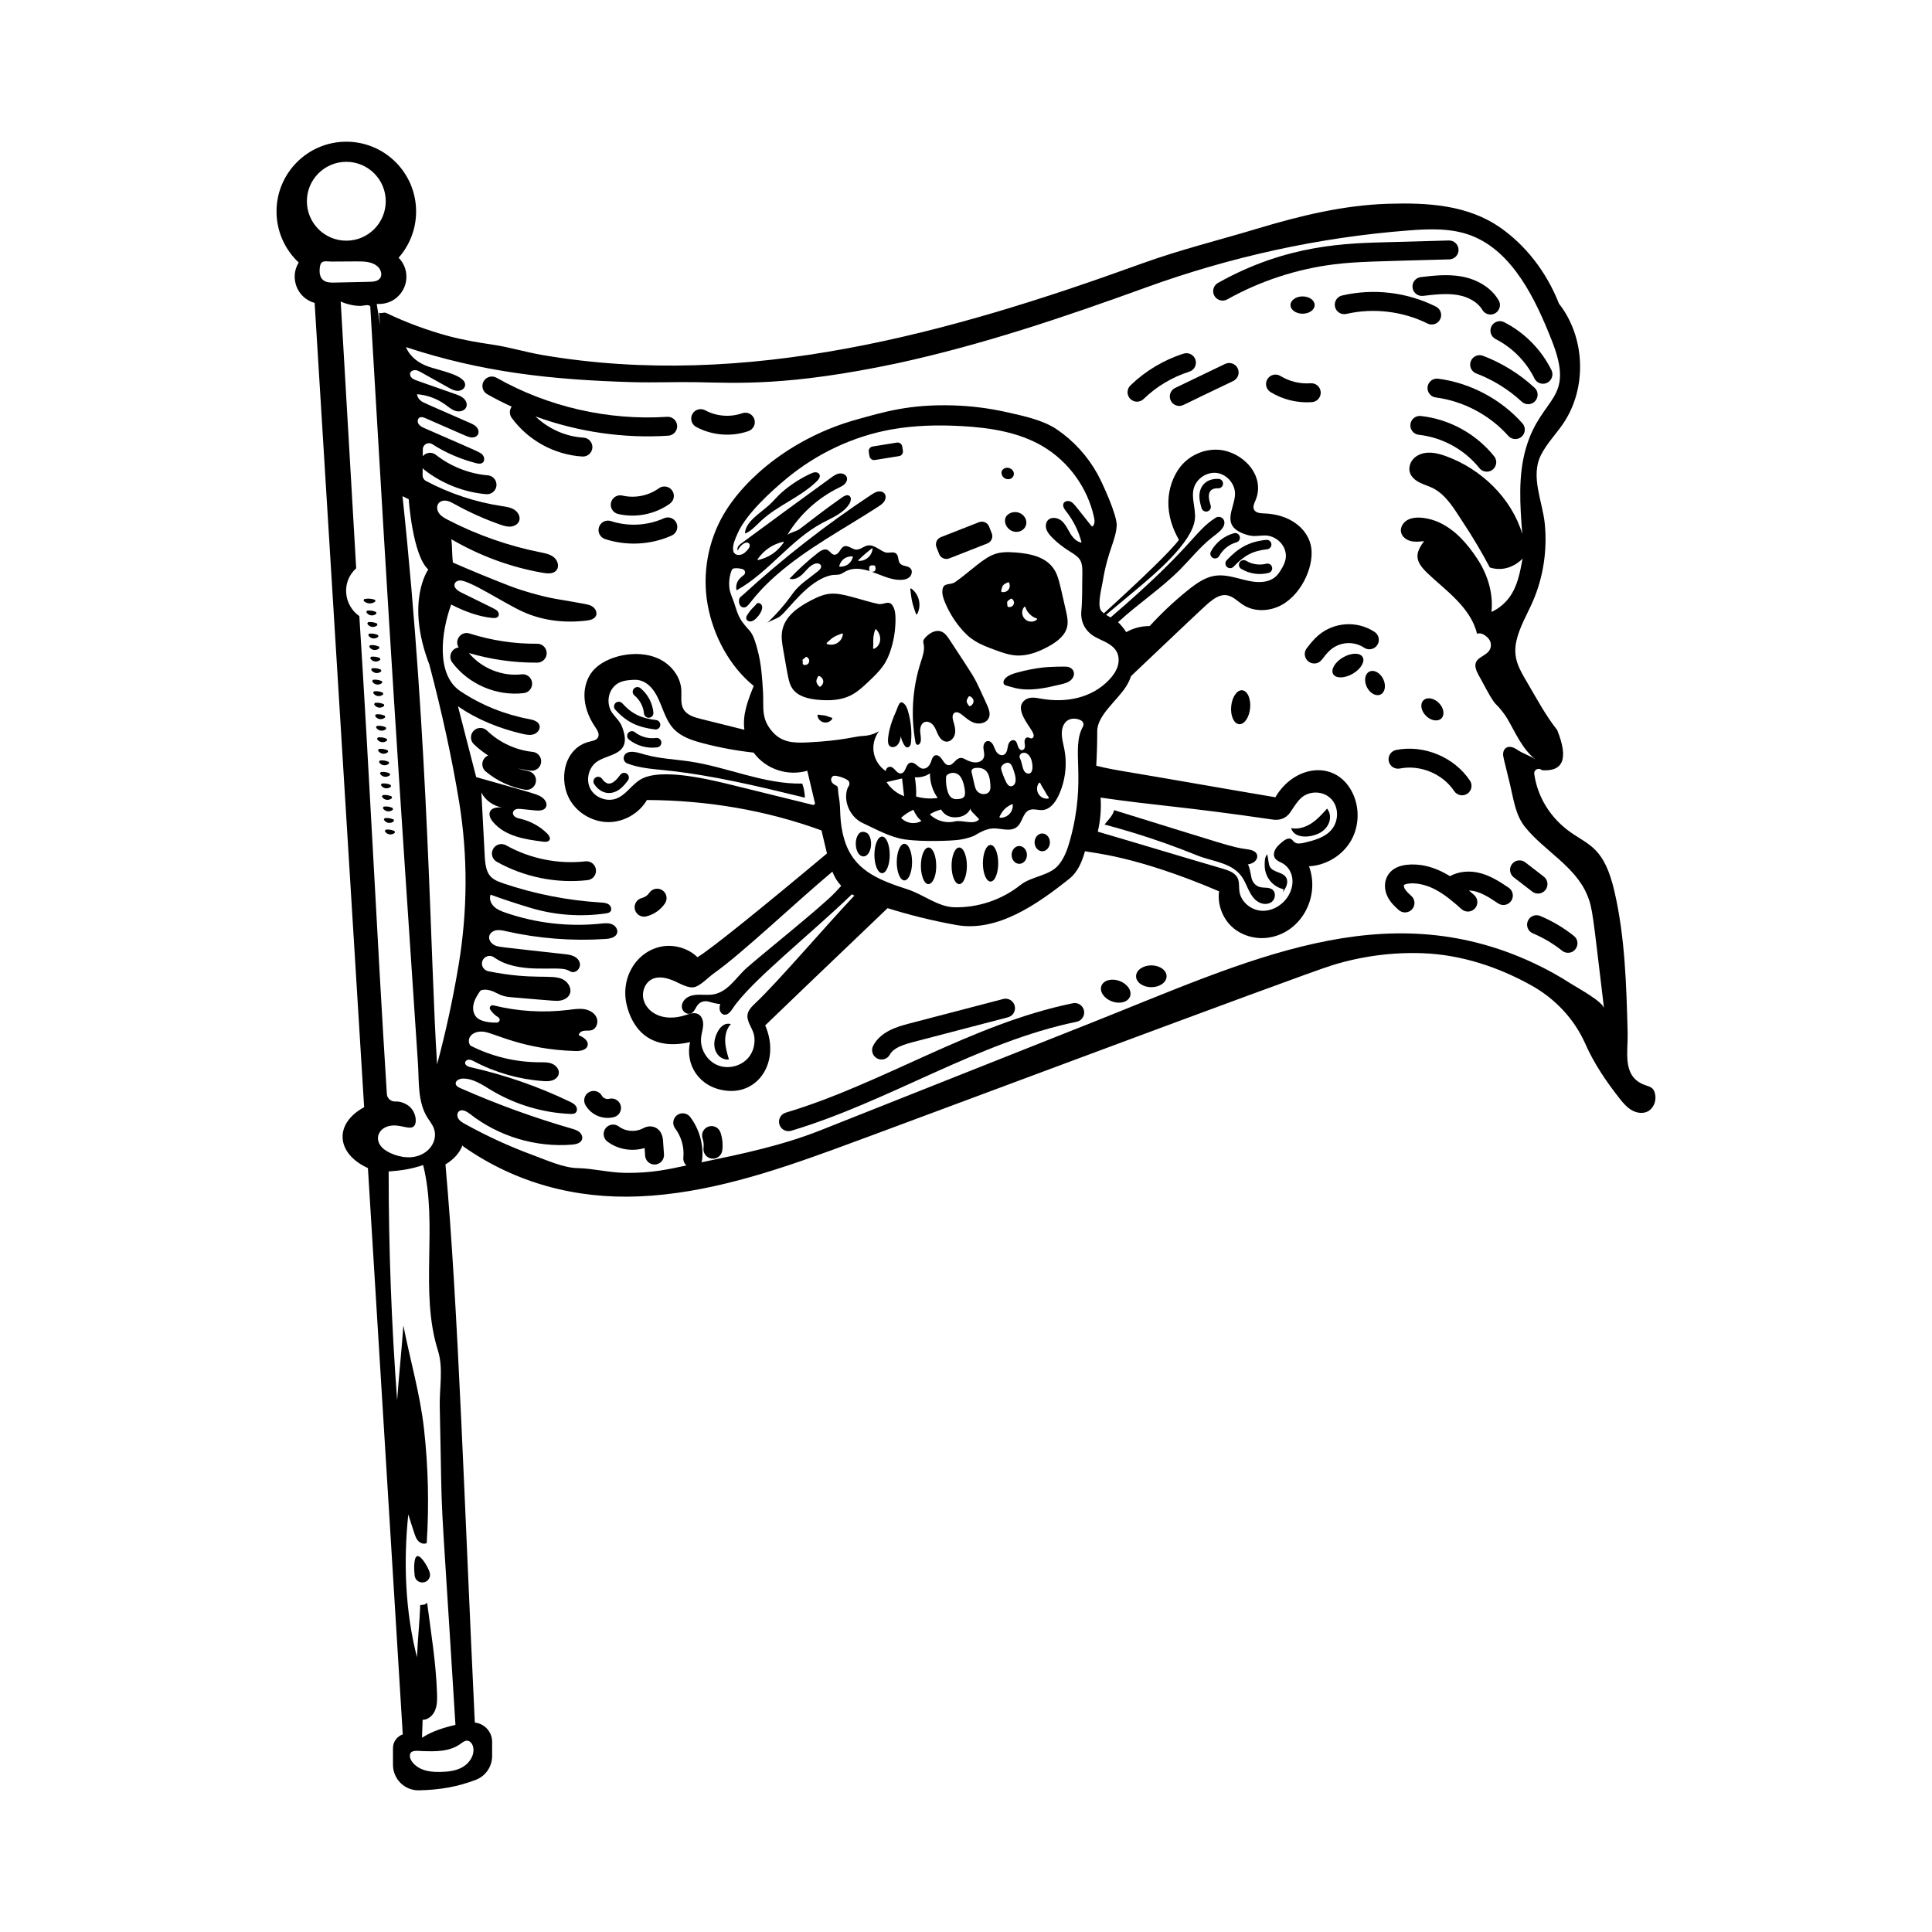 <?xml version="1.0" encoding="utf-8"?>
<svg xmlns="http://www.w3.org/2000/svg" id="Layer_1" style="enable-background:new 0 0 600 600" version="1.1" viewBox="0 0 600 600" x="0" y="0">
  <g id="Pirate_Flag">
    <path d="M113.11,186.054l-0.013,0.006c-0.039,0.007-0.203,0.467-0.174,0.522&#xD;&#xA;		c0.103,0.07,0.667,0.742,1.778,0.808c0.651,0.041,1.316-0.168,1.853-0.583&#xD;&#xA;		l0.01-0.002c0.034-0.071-0.074-0.528-0.109-0.539&#xD;&#xA;		C115.231,185.875,114.367,185.812,113.11,186.054z"/>
    <path d="M114.055,189.628l-0.012,0.004c-0.035,0.001-0.296,0.414-0.284,0.471&#xD;&#xA;		c0.095,0.1,0.445,0.852,1.454,1.001c0.592,0.092,1.225-0.102,1.677-0.524&#xD;&#xA;		l0.009-0.002c0.026-0.07-0.101-0.523-0.132-0.534&#xD;&#xA;		C115.72,189.638,115.169,189.544,114.055,189.628z"/>
    <path d="M114.357,193.208l-0.012,0.004c-0.034,0.001-0.296,0.414-0.284,0.471&#xD;&#xA;		c0.095,0.1,0.445,0.852,1.455,1.001c0.592,0.092,1.225-0.102,1.676-0.524&#xD;&#xA;		l0.009-0.002c0.026-0.07-0.101-0.523-0.132-0.534&#xD;&#xA;		C116.022,193.218,115.472,193.124,114.357,193.208z"/>
    <path d="M114.66,196.788l-0.012,0.004c-0.034,0.001-0.296,0.413-0.284,0.471&#xD;&#xA;		c0.095,0.1,0.445,0.852,1.455,1.001c0.592,0.092,1.225-0.102,1.676-0.524&#xD;&#xA;		l0.009-0.002c0.026-0.07-0.102-0.523-0.132-0.534&#xD;&#xA;		C116.324,196.798,115.774,196.704,114.66,196.788z"/>
    <path d="M114.962,200.368l-0.012,0.004c-0.034,0.001-0.296,0.413-0.284,0.471&#xD;&#xA;		c0.095,0.1,0.445,0.852,1.455,1.001c0.592,0.092,1.225-0.102,1.676-0.524&#xD;&#xA;		l0.009-0.002c0.026-0.069-0.102-0.523-0.132-0.534&#xD;&#xA;		C116.627,200.378,116.077,200.284,114.962,200.368z"/>
    <path d="M115.265,203.948l-0.012,0.004c-0.035,0.001-0.296,0.414-0.284,0.471&#xD;&#xA;		c0.095,0.1,0.445,0.852,1.454,1.001c0.592,0.092,1.225-0.102,1.677-0.524&#xD;&#xA;		l0.009-0.002c0.026-0.07-0.101-0.523-0.132-0.534&#xD;&#xA;		C116.929,203.958,116.379,203.864,115.265,203.948z"/>
    <path d="M115.555,207.532c-0.035,0.001-0.296,0.414-0.283,0.471l0.012,0.018&#xD;&#xA;		c0.635,1.106,2.159,1.356,3.119,0.458l0.009-0.002&#xD;&#xA;		c0.026-0.07-0.101-0.523-0.132-0.534&#xD;&#xA;		C116.742,207.348,116.357,207.535,115.555,207.532z"/>
    <path d="M115.87,211.108l-0.012,0.004c-0.034,0.001-0.296,0.414-0.284,0.471&#xD;&#xA;		c0.095,0.1,0.445,0.852,1.455,1.001c0.592,0.092,1.225-0.102,1.676-0.524&#xD;&#xA;		l0.009-0.002c0.026-0.07-0.101-0.523-0.132-0.534&#xD;&#xA;		C117.534,211.118,116.984,211.024,115.87,211.108z"/>
    <path d="M116.172,214.688l-0.012,0.004c-0.034,0.001-0.296,0.413-0.284,0.471&#xD;&#xA;		c0.095,0.1,0.445,0.852,1.455,1.001c0.592,0.092,1.225-0.102,1.676-0.524&#xD;&#xA;		l0.009-0.002c0.026-0.07-0.102-0.523-0.132-0.534&#xD;&#xA;		C117.837,214.698,117.286,214.604,116.172,214.688z"/>
    <path d="M116.475,218.268l-0.012,0.004c-0.034,0.001-0.296,0.413-0.284,0.471&#xD;&#xA;		c0.095,0.1,0.445,0.852,1.455,1.001c0.592,0.092,1.224-0.102,1.676-0.524&#xD;&#xA;		l0.009-0.002c0.026-0.067-0.101-0.523-0.132-0.534&#xD;&#xA;		C118.139,218.278,117.589,218.183,116.475,218.268z"/>
    <path d="M116.777,221.848l-0.012,0.004c-0.035,0.001-0.296,0.414-0.284,0.471&#xD;&#xA;		c0.095,0.1,0.445,0.852,1.454,1.001c0.592,0.092,1.225-0.102,1.677-0.524&#xD;&#xA;		l0.009-0.002c0.026-0.07-0.101-0.523-0.132-0.534&#xD;&#xA;		C118.442,221.858,117.891,221.763,116.777,221.848z"/>
    <path d="M117.079,225.427l-0.012,0.004c-0.034,0.001-0.296,0.414-0.283,0.471&#xD;&#xA;		l0.012,0.018c0.638,1.112,2.163,1.352,3.119,0.458l0.009-0.002&#xD;&#xA;		c0.026-0.07-0.101-0.523-0.132-0.534&#xD;&#xA;		C118.744,225.438,118.194,225.343,117.079,225.427z"/>
    <path d="M117.382,229.007l-0.012,0.004c-0.034,0.001-0.296,0.414-0.284,0.471&#xD;&#xA;		l0.012,0.018c0.638,1.112,2.163,1.352,3.119,0.458l0.009-0.002&#xD;&#xA;		c0.026-0.07-0.101-0.523-0.132-0.534&#xD;&#xA;		C119.046,229.018,118.496,228.923,117.382,229.007z"/>
    <path d="M117.684,232.587l-0.012,0.004c-0.034,0.001-0.296,0.413-0.284,0.471&#xD;&#xA;		l0.012,0.018c0.64,1.114,2.165,1.35,3.119,0.458l0.009-0.002&#xD;&#xA;		c0.027-0.071-0.103-0.524-0.132-0.534&#xD;&#xA;		C119.349,232.598,118.799,232.503,117.684,232.587z"/>
    <path d="M117.987,236.167l-0.012,0.004c-0.035,0.001-0.296,0.414-0.284,0.471&#xD;&#xA;		c0.095,0.1,0.445,0.852,1.455,1.001c0.592,0.092,1.224-0.102,1.676-0.524&#xD;&#xA;		l0.009-0.002c0.026-0.067-0.101-0.523-0.132-0.534&#xD;&#xA;		C119.651,236.178,119.101,236.083,117.987,236.167z"/>
    <path d="M118.289,239.747l-0.012,0.004c-0.035,0.001-0.296,0.414-0.284,0.471&#xD;&#xA;		c0.095,0.1,0.445,0.852,1.454,1.001c0.592,0.092,1.225-0.102,1.677-0.524&#xD;&#xA;		l0.009-0.002c0.027-0.072-0.102-0.523-0.132-0.534&#xD;&#xA;		C119.954,239.758,119.403,239.663,118.289,239.747z"/>
    <path d="M118.592,243.327l-0.012,0.004c-0.034,0.001-0.296,0.414-0.284,0.471&#xD;&#xA;		c0.095,0.1,0.445,0.852,1.455,1.001c0.592,0.092,1.225-0.102,1.676-0.524&#xD;&#xA;		l0.009-0.002c0.026-0.07-0.101-0.523-0.132-0.534&#xD;&#xA;		C120.256,243.338,119.706,243.243,118.592,243.327z"/>
    <path d="M118.894,246.907l-0.012,0.004c-0.034,0.001-0.296,0.413-0.284,0.471&#xD;&#xA;		c0.095,0.1,0.445,0.852,1.455,1.001c0.592,0.092,1.225-0.102,1.676-0.524&#xD;&#xA;		l0.009-0.002c0.026-0.069-0.102-0.523-0.132-0.534&#xD;&#xA;		C120.559,246.918,120.008,246.823,118.894,246.907z"/>
    <path d="M119.197,250.487l-0.012,0.004c-0.034,0.002-0.296,0.413-0.284,0.471&#xD;&#xA;		l0.012,0.018c0.64,1.114,2.165,1.35,3.119,0.458l0.009-0.002&#xD;&#xA;		c0.026-0.069-0.102-0.523-0.132-0.534&#xD;&#xA;		C120.861,250.498,120.311,250.403,119.197,250.487z"/>
    <path d="M119.499,254.067l-0.012,0.004c-0.035,0.002-0.296,0.414-0.284,0.471&#xD;&#xA;		c0.095,0.1,0.445,0.852,1.454,1.001c0.592,0.092,1.225-0.102,1.677-0.524&#xD;&#xA;		l0.009-0.002c0.026-0.067-0.101-0.523-0.132-0.534&#xD;&#xA;		C121.164,254.078,120.613,253.983,119.499,254.067z"/>
    <path d="M119.789,257.651c-0.035,0.002-0.296,0.414-0.283,0.471l0.012,0.018&#xD;&#xA;		c0.634,1.104,2.157,1.358,3.119,0.458l0.009-0.002&#xD;&#xA;		c0.026-0.07-0.101-0.523-0.132-0.534&#xD;&#xA;		C120.976,257.467,120.591,257.654,119.789,257.651z"/>
    <path d="M92.764,81.532c-2.919,4.702-0.502,11.06,4.948,12.54l15.374,249.788&#xD;&#xA;		c-9.422,5.066-8.78,14.365,1.175,18.898l10.822,175.869&#xD;&#xA;		c-1.792,0.617-3.04,2.305-3.04,4.258v5.184c0,4.405,3.598,8.003,8.003,7.929&#xD;&#xA;		c6.373-0.117,12.027-1.057,17.797-3.289c3.025-1.175,4.992-4.126,4.992-7.371&#xD;&#xA;		v-4.405c0-3.157-2.408-5.668-5.374-5.976&#xD;&#xA;		c-3.172-65.946-5.154-129.219-9.119-173.329c2.577-1.565,4.428-3.605,5.26-5.899&#xD;&#xA;		c0.115,0.118,0.223,0.237,0.339,0.355c16.25,11.36,34.92,16.31,54.62,15.46&#xD;&#xA;		c20.96-0.9,41.18-7.59,60.73-14.72&#xD;&#xA;		c18.403-6.685,144.65-54.071,154.56-57.1&#xD;&#xA;		c9.09-2.79,18.64-4.06,28.14-3.69c11.77,0.46,23.36,4.25,33.73,10.07&#xD;&#xA;		c7.3,4.1,13.21,10.38,16.6,18.03c2.69,6.09,6.4,11.6,10.68,17.04&#xD;&#xA;		c1.04,1.32,2.15,2.63,3.58,3.5c1.44,0.88,3.26,1.26,4.82,0.63&#xD;&#xA;		c1.95-0.79,2.97-3.12,2.67-5.13c-0.43-2.89-1.96-2.58-4.04-3.54&#xD;&#xA;		c-6.21-2.87-4.41-10.05-4.55-15.83&#xD;&#xA;		c-0.39-14.68-0.78-29.48-4.06-43.8c-3.152-13.773-7.824-14.404-13.75-18.6&#xD;&#xA;		c-6.14-4.36-10.18-10.82-11.19-18.05c-0.18-1.34,1.41-2.12,2.37-1.16&#xD;&#xA;		c6.393,0.46,8.451-3.244,4.75-12.48c-3.69-4.66-6.33-9.71-9.33-14.79&#xD;&#xA;		c-2.53-4.29-4.51-7.63-3.33-12.92c0.96-4.29,3.29-8.12,5.05-12.14&#xD;&#xA;		c3.3-7.54,4.55-15.94,3.76-24.13c-0.66-6.89-4.53-14.72-1.23-21.35&#xD;&#xA;		c1.8-3.62,4.71-6.55,6.98-9.9c7.43-11,6.85-26.77-1.36-37.2v-0.02&#xD;&#xA;		c-3.989-10.13-10.56-18.173-18-23.43c-10.28-7.29-22.92-7.93-35.14-7.55&#xD;&#xA;		c-13.83,0.43-27.36,3.75-40.55,7.72&#xD;&#xA;		c-12.11,3.64-24.1,6.58-35.95,10.87&#xD;&#xA;		c-59.92,21.72-122.723,39.157-185.97,28.39&#xD;&#xA;		c-5.13-0.87-10.19-2.43-15.32-3.2c-4.7-0.7-9.36-1.47-13.99-2.72&#xD;&#xA;		c-6.55-1.78-12.95-4.14-19.08-7.06c-1.11-0.53-1.26,0.2-2.44-0.15&#xD;&#xA;		l0.333,3.796c-0.346-2.181-0.683-4.377-1.042-6.534&#xD;&#xA;		c0.294-0.053,3.828,0.459,6.74-2.481c3.299-3.299,3.3-8.606,0.059-11.879&#xD;&#xA;		c3.377-3.833,5.433-8.854,5.433-14.361c0-11.967-9.706-21.673-21.674-21.673&#xD;&#xA;		c-11.967,0-21.673,9.706-21.673,21.673C85.877,71.929,88.535,77.568,92.764,81.532z&#xD;&#xA;		 M145.078,540.586c1.017,0.044,1.709,1.095,1.89,2.096&#xD;&#xA;		c0.432,2.387-1.111,4.802-3.194,6.044c-2.083,1.242-4.595,1.523-7.02,1.56&#xD;&#xA;		c-2.115,0.033-4.299-0.115-6.198-1.047c-1.375-0.675-3.18-2.186-3.269-3.855&#xD;&#xA;		c-0.112-2.107,2.496-1.615,3.833-1.57c4.065,0.135,8.446,0.24,11.862-2.225&#xD;&#xA;		C143.623,541.126,144.288,540.552,145.078,540.586z M141.443,535.676&#xD;&#xA;		c-3.532,0.824-7.352,1.983-10.369,3.995c0-1.821,0.164-3.743,0.164-5.564&#xD;&#xA;		c1.757,0.014,3.269-1.405,3.919-3.037c0.65-1.632,0.618-3.445,0.561-5.201&#xD;&#xA;		c-0.31-9.492-1.855-18.735-3.079-28.152c-0.546,0.675-1.261,0.718-2.129,0.726&#xD;&#xA;		c-0.193,5.405-0.813,10.842-1.006,16.247c-3.686-14.22-4.229-29.76-2.706-44.372&#xD;&#xA;		c2.104,6.571,2.228,7.31,3.077,8.234c0.664,0.723,1.769,1.11,2.644,0.664&#xD;&#xA;		c0.758-11.791,0.474-23.648-0.833-35.39c-1.228-11.027-4.321-21.427-6.412-32.165&#xD;&#xA;		c-0.561,7.853-1.378,15.338-1.939,23.191c-1.767-23.635-2.645-47.336-2.634-71.036&#xD;&#xA;		c3.859-0.289,7.044-0.746,10.706-1.999c4.697,18.696-1.193,39.217,4.597,57.605&#xD;&#xA;		c1.735,5.509,0.439,11.611,0.565,17.385&#xD;&#xA;		C137.514,480.208,136.188,450.625,141.443,535.676z M196.391,118.68&#xD;&#xA;		c6.614,0.194,13.282-0.101,19.828,0.012c12.592,0.217,28.357,1.336,62.462-5.88&#xD;&#xA;		c26.371-5.722,51.821-14.33,77.077-23.488&#xD;&#xA;		c26.312-9.541,53.764-15.611,81.669-17.758c6.483-0.499,13.196-0.759,19.286,1.518&#xD;&#xA;		c13.26,4.959,20.334,20.355,25.181,32.584&#xD;&#xA;		c7.464,18.831-3.138,17.139-7.936,33.288c-2.569,8.647-1.897,17.881-1.202,26.875&#xD;&#xA;		c-3.343-11.181-12.823-20.255-23.805-24.205c-2.832-1.019-6.018-1.69-8.76-0.12&#xD;&#xA;		c-1.204,0.689-2.127,1.859-2.406,3.218c-0.53,2.573,1.241,4.224,3.154,5.167&#xD;&#xA;		c1.308,0.645,2.729,1.035,4.031,1.692c4.31,2.174,6.846,6.809,9.416,10.693&#xD;&#xA;		c2.988,4.515,5.756,9.174,8.291,13.958c3.7,1.196,7.425,0.01,10.173-2.742&#xD;&#xA;		c-0.795,4.247-1.561,8.576-4.128,12.052c-1.429,1.935-3.354,3.502-5.539,4.51&#xD;&#xA;		c0.623-5.844-1.223-11.764-4.489-16.65c-3.017-4.514-6.608-8.742-11.698-11.135&#xD;&#xA;		c-2.799-1.316-7.38-2.297-10.03-0.701c-1.265,0.761-2.163,2.266-1.862,3.711&#xD;&#xA;		c0.288,1.382,1.581,2.376,2.946,2.734c1.365,0.358,2.806,0.202,4.209,0.043&#xD;&#xA;		c-2.794,3.783-2.978,6.063,0.95,9.85c5.505,5.307,13.502,10.594,15.494,18.914&#xD;&#xA;		c1.229-0.515,2.76,0.529,3.612,1.552c0.518,0.623,0.751,1.416,0.687,2.224&#xD;&#xA;		c-0.325,4.092-7.449,2.692-3.744,9.181c1.552,2.717,2.936,5.685,4.724,8.251&#xD;&#xA;		c0.169,0.242,0.359,0.451,0.561,0.644c1.15,1.101,2.747,3.128,3.553,4.501&#xD;&#xA;		c2.566,4.369,4.586,9.34,8.648,12.59c-1.671-1.095-3.621-1.663-5.292-2.759&#xD;&#xA;		c-0.58-0.38-1.172-0.765-1.839-0.953c-1.496-0.42-2.719,0.368-2.803,2.001&#xD;&#xA;		c-0.046,0.878,0.049,1.004,2.151,9.615c1.103,4.597,1.669,9.428,4.616,13.12&#xD;&#xA;		c5.904,7.397,15.523,12.137,19.305,21.083c1.772,4.191,1.751,6.181,5.265,35.331&#xD;&#xA;		c-0.255-2.116-8.476-6.538-10.259-7.692c-3.741-2.422-7.654-4.579-11.693-6.461&#xD;&#xA;		c-46.5-21.665-88.74-0.666-137.27,18.595&#xD;&#xA;		c-9.768,3.877-75.765,30.07-84.123,33.387&#xD;&#xA;		c-11.917,4.73-24.438,7.348-36.988,9.95c0.126-0.281,0.218-0.581,0.25-0.903&#xD;&#xA;		c0.463-4.646-0.887-9.446-3.705-13.169c-0.979-1.293-2.821-1.548-4.114-0.569&#xD;&#xA;		s-1.548,2.821-0.569,4.114c1.935,2.556,2.862,5.851,2.543,9.041&#xD;&#xA;		c-0.095,0.959,0.289,1.85,0.949,2.454c-5.121,1.073-10.649,2.435-19.119,2.296&#xD;&#xA;		c-4.935-0.081-9.752-1.358-14.626-1.47c-4.526-0.104-9.516-2.424-13.739-3.975&#xD;&#xA;		c-7.359-2.703-14.501-5.973-21.36-9.788c-0.726-0.404-1.476-0.839-1.935-1.531&#xD;&#xA;		c-0.459-0.693-0.522-1.722,0.083-2.291c0.951-0.893,2.463-0.042,3.489,0.763&#xD;&#xA;		c8.882,6.967,20.433,10.44,31.684,9.525c1.242-0.101,2.733-0.449,3.109-1.637&#xD;&#xA;		c0.265-0.836-0.195-1.764-0.879-2.312c-0.684-0.548-1.552-0.8-2.394-1.044&#xD;&#xA;		c-11.79-3.409-23.349-7.616-34.572-12.583c-0.586-0.259-1.242-0.605-1.375-1.231&#xD;&#xA;		c-0.218-1.024,1.102-1.676,2.149-1.703c3.215-0.084,6.056,1.905,8.812,3.565&#xD;&#xA;		c7.406,4.463,15.941,7.037,24.58,7.413c0.589,0.026,1.239,0.02,1.683-0.368&#xD;&#xA;		c0.583-0.51,0.517-1.486,0.067-2.116s-1.175-0.995-1.873-1.33&#xD;&#xA;		c-9.816-4.717-20.17-8.312-30.798-10.691c-2.578-0.577-1.825-2.347-0.487-2.345&#xD;&#xA;		c0.573,0.001,1.102,0.283,1.608,0.549c6.576,3.459,13.872,5.545,21.283,6.083&#xD;&#xA;		c0.982,0.071,1.991,0.113,2.928-0.187s1.802-1.01,2.02-1.97&#xD;&#xA;		c0.3-1.32-0.728-2.644-1.972-3.18c-1.244-0.536-2.648-0.489-4.002-0.491&#xD;&#xA;		c-7.436-0.011-14.863-1.809-21.48-5.199c-1.424-2.228,0.66-4.707,4.19-4.286&#xD;&#xA;		c3.341,0.399,12.195,5.553,28.505,5.994c1.511,0.041,3.458-0.293,3.757-1.776&#xD;&#xA;		c0.299-1.482-1.361-2.541-2.753-3.131c0.019-0.795,0.894-1.298,1.684-1.39&#xD;&#xA;		s1.614,0.057,2.369-0.192c1.513-0.498,2.111-2.533,1.44-3.977&#xD;&#xA;		c-0.67-1.445-2.25-2.29-3.824-2.534c-1.574-0.244-3.176,0.013-4.757,0.21&#xD;&#xA;		c-7.818,0.977-15.816,0.497-23.462-1.402c-0.764-0.19-1.389,0.639-0.962,1.301&#xD;&#xA;		c0.636,0.984,1.506,1.82,2.51,2.427c0.753,0.455,0.455,1.592-0.425,1.623&#xD;&#xA;		c-2.004,0.07-5.035-0.217-6.402-1.717c-1.021-1.12-1.18-2.823-0.784-4.287&#xD;&#xA;		c0.366-1.354,1.137-2.554,1.926-3.719c0.122-0.179,0.306-0.32,0.517-0.37&#xD;&#xA;		c1.638-0.386,3.332,0.239,4.771,0.996c1.615,0.85,2.644,1.084,4.528,1.241&#xD;&#xA;		c13.843,1.156,14.016,1.275,15.443,0.953c1.08-0.244,2.129-0.879,2.594-1.884&#xD;&#xA;		c0.788-1.705-0.437-3.787-2.115-4.632c-3.405-1.715-8.891,0.341-23.119-2.51&#xD;&#xA;		c-1.238-0.248-2.161-1.404-1.997-2.656c0.24-1.837,2.301-2.699,3.739-1.672&#xD;&#xA;		c7.531,5.377,19.123,2.577,22.631,3.869c1.019,0.375,1.599,1.125,2.821,0.475&#xD;&#xA;		c0.843-0.448,1.353-1.45,1.219-2.395c-0.144-1.019-0.957-1.844-1.888-2.284&#xD;&#xA;		s-1.975-0.561-2.998-0.675c-21.019-2.358-20.583-2.138-21.887-2.916&#xD;&#xA;		c-0.935-0.557-1.635-1.663-1.372-2.718c0.243-0.977,1.237-1.618,2.232-1.77&#xD;&#xA;		s2.004,0.085,2.986,0.307c10.106,2.279,20.541,3.092,30.878,2.404&#xD;&#xA;		c1.463-0.097,3.262-0.493,3.625-1.914c0.29-1.136-0.635-2.293-1.736-2.699&#xD;&#xA;		s-2.316-0.261-3.483-0.141c-9.916,1.018-20.051-0.156-29.47-3.417&#xD;&#xA;		c-1.284-0.444-2.593-0.95-3.572-1.891c-0.979-0.941-1.556-2.428-1.061-3.693&#xD;&#xA;		c3.919,1.445,8.447,2.907,12.448,4.107c7.545,2.263,15.589,2.849,23.383,1.703&#xD;&#xA;		c0.479-0.071,0.994-0.165,1.331-0.514c0.604-0.624,0.267-1.746-0.44-2.25&#xD;&#xA;		s-1.626-0.565-2.492-0.618c-10.321-0.632-20.557-2.644-30.349-5.965&#xD;&#xA;		c-4.012-1.36-5.388-2.652-5.692-8.438c-0.347-6.584-0.694-13.169-1.041-19.753&#xD;&#xA;		c1.225,2.485,3.762,4.18,6.488,4.675c-4.089-0.455-4.96,2.015-2.885,4.469&#xD;&#xA;		c3.836,4.535,10.107,5.416,15.594,6.128c2.312,0.3,2.642-1.158,1.224-2.553&#xD;&#xA;		c-2.262-2.226-5.143-3.817-8.231-4.547c-0.565-0.134-1.152-0.245-1.641-0.558&#xD;&#xA;		c-1.127-0.721-0.992-2.104,0.333-2.462c0.625-0.169,0.789-0.108,5.802,0.405&#xD;&#xA;		c1.248,0.128,2.81,0.094,3.371-1.028c0.447-0.895-0.067-2-0.805-2.676&#xD;&#xA;		c-1.443-1.325-2.147-1.291-20.863-6.637c-1.844-7.307-3.82-14.693-5.663-21.999&#xD;&#xA;		c5.966,4.149,12.926,6.907,20.002,8.559c1.175,0.274,2.426,0.509,3.57,0.123&#xD;&#xA;		s2.092-1.613,1.745-2.768c-0.386-1.286-1.965-1.695-3.284-1.943&#xD;&#xA;		c-7.562-1.419-14.833-4.371-21.243-8.626c-7.667-5.089-6.044-18.301-2.894-26.947&#xD;&#xA;		c3.826,2,8.461,3.76,12.759,4.174c0.667,0.064,1.464,0.052,1.848-0.497&#xD;&#xA;		c0.323-0.461,0.183-1.126-0.172-1.563c-0.51-0.628-0.503-0.515-11.368-5.876&#xD;&#xA;		c-1.089-0.537-2.375-1.503-1.996-2.657c0.208-0.632,0.894-1.01,1.558-1.05&#xD;&#xA;		c2.939-0.181,13.573,6.902,19.425,9.611c6.221,2.881,13.158,3.679,20.007,2.841&#xD;&#xA;		c1.133-0.139,2.437-0.452,2.906-1.492c0.434-0.963-0.115-2.14-0.97-2.76&#xD;&#xA;		c-1.104-0.801-1.593-0.759-11.638-2.508c-3.955-0.689-10.242-2.466-13.987-3.913&#xD;&#xA;		c-6.004-2.32-11.957-4.771-17.854-7.351c-0.287-2.431-0.173-4.803-0.46-7.234&#xD;&#xA;		c8.831,5.148,18.366,8.689,28.438,10.435c1.475,0.256,3.253,0.367,4.197-0.795&#xD;&#xA;		c0.957-1.178,0.387-3.06-0.784-4.026c-1.171-0.967-2.737-1.265-4.226-1.562&#xD;&#xA;		c-9.988-1.995-19.692-5.402-28.735-10.089c-1.007-0.522-2.04-1.089-2.708-2.005&#xD;&#xA;		c-0.668-0.916-0.858-2.283-0.133-3.154c0.584-0.701,1.606-0.904,2.505-0.745&#xD;&#xA;		c0.899,0.16,1.71,0.622,2.508,1.065c4.48,2.487,9.171,4.594,14.005,6.293&#xD;&#xA;		c1.065,0.374,2.171,0.733,3.297,0.657c1.126-0.077,2.289-0.69,2.686-1.747&#xD;&#xA;		c0.482-1.282-0.334-2.756-1.489-3.493c-1.155-0.737-2.564-0.923-3.918-1.13&#xD;&#xA;		c-8.222-1.253-16.228-3.913-23.566-7.826c-0.624-0.333-1.013-0.99-1.012-1.698&#xD;&#xA;		c0.001-0.752,0.009-1.506,0.015-2.259c0.138,0.172,0.291,0.334,0.471,0.476&#xD;&#xA;		c5.479,4.318,12.325,7.021,19.277,7.611c1.624,0.136,3.038-1.068,3.174-2.678&#xD;&#xA;		c0.137-1.616-1.062-3.037-2.678-3.174c-5.82-0.494-11.551-2.757-16.138-6.372&#xD;&#xA;		c-1.255-0.989-3.061-0.785-4.075,0.438c0.008-0.721,0.016-1.443,0.022-2.163&#xD;&#xA;		c0.012-1.511,1.668-2.391,2.941-1.576c4.149,2.657,8.727,4.624,13.504,5.867&#xD;&#xA;		c0.718,0.187,1.559,0.333,2.138-0.13c0.658-0.526,0.591-1.607,0.085-2.281&#xD;&#xA;		c-0.739-0.985-0.752-0.793-18.078-8.398c-0.699-0.307-1.433-0.642-1.871-1.267&#xD;&#xA;		c-0.438-0.625-0.425-1.632,0.227-2.028c0.573-0.347,1.306-0.084,1.92,0.184&#xD;&#xA;		c13.102,5.726,13.272,5.921,14.333,5.969c0.742,0.033,1.547-0.261,1.913-0.907&#xD;&#xA;		c0.417-0.737,0.136-1.71-0.434-2.336c-0.57-0.626-1.37-0.983-2.145-1.323&#xD;&#xA;		c-14.673-6.435-14.45-6.244-15.267-6.93c-0.579-0.486-1.028-1.182-1.041-1.938&#xD;&#xA;		c3.122,0.245,6.171,1.365,8.71,3.2c1.052,0.76,2.055,1.659,3.304,2.012&#xD;&#xA;		c1.248,0.354,2.849-0.074,3.286-1.295c0.332-0.926-0.128-1.986-0.859-2.644&#xD;&#xA;		c-0.731-0.658-1.685-1-2.612-1.326c-12.788-4.504-12.809-4.407-13.443-4.976&#xD;&#xA;		c-0.436-0.391-0.712-1.02-0.518-1.573c0.215-0.614,0.938-0.926,1.587-0.878&#xD;&#xA;		c0.896,0.066,0.846,0.152,10.222,5.383c0.907,0.506,1.861,1.025,2.899,1.052&#xD;&#xA;		s2.173-0.62,2.323-1.647c0.462-3.168-7.677-4.597-11.3-5.85&#xD;&#xA;		c-3.105-1.073-5.8-3.051-7.061-6.085&#xD;&#xA;		C149.778,115.624,171.318,117.945,196.391,118.68z M126.931,155.054&#xD;&#xA;		c0,0,1.19,17.45,6.08,21.81c0,0-7.22,9.86,0.35,29.6&#xD;&#xA;		c3.93,14.94,7.05,29.22,9.25,42.73c2.72,16.73,2.6,33.76-0.18,50.48&#xD;&#xA;		c-1.754,10.516-3.984,20.809-6.689,30.875&#xD;&#xA;		c-2.164-32.961-2.486-98.921-10.738-176.456L126.931,155.054z M129.8,330.236&#xD;&#xA;		c0.373,5.58-0.158,11.97,2.965,16.878c0.717,1.126,1.589,2.181,2.023,3.444&#xD;&#xA;		c1.307,3.799-1.656,8.329-6.986,8.81c-3.619,0.327-7.724-1.416-9.263-3.122&#xD;&#xA;		c-2.319-2.571-0.944-5.751,2.21-6.532c3.492-0.864,6.594,1.551,7.918-0.103&#xD;&#xA;		c0.916-1.144,0.548-4.8-2.265-6.531c-1.094-0.674-2.355-1.049-3.578-1.001&#xD;&#xA;		c-1.388,0.055-2.595-0.93-2.682-2.317c-3.139-49.687-5.365-98.705-8.543-148.42&#xD;&#xA;		c-4.924-3.424-5.636-10.694-0.98-14.856&#xD;&#xA;		c-1.603-27.615-3.206-55.23-4.809-82.845c1.791,0.822,4.294,1.413,6.264,1.354&#xD;&#xA;		c0.976-0.029,2.192-0.562,2.914,0.095&#xD;&#xA;		C121.807,211.336,123.127,230.346,129.8,330.236z M118.001,86.445&#xD;&#xA;		c-0.722,0.941-2.075,1.048-3.261,1.074c-3.604,0.08-7.207,0.159-10.81,0.239&#xD;&#xA;		c-1.271,0.028-2.671,0.011-3.627-0.827c-0.718-0.63-1.032-1.623-1.046-2.578&#xD;&#xA;		c-0.01-0.751,0.037-2.311,0.691-2.856c0.675-0.562,2.148-0.262,2.958-0.267&#xD;&#xA;		c2.629-0.016,5.259-0.031,7.888-0.047c2.234-0.013,4.677,0.046,6.383,1.488&#xD;&#xA;		C118.262,83.591,118.866,85.317,118.001,86.445z M107.55,50.255&#xD;&#xA;		c6.763,0,12.246,5.483,12.246,12.246s-5.483,12.246-12.246,12.246&#xD;&#xA;		s-12.246-5.483-12.246-12.246S100.787,50.255,107.55,50.255z"/>
    <path d="M129.642,483.259c-1.314,0.173-1.036,4.795-0.863,6.109&#xD;&#xA;		c0.173,1.314,1.378,2.239,2.692,2.067c1.314-0.173,2.239-1.378,2.067-2.692&#xD;&#xA;		C133.365,487.429,130.956,483.086,129.642,483.259z"/>
    <path d="M166.823,199.917c-7.117,0.057-14.206-1.021-21.009-3.183&#xD;&#xA;		c-2.586-0.823-4.818,2.015-3.373,4.342c-2.28,0.28-3.321,2.884-1.99,4.662&#xD;&#xA;		c5.055,6.75,13.762,10.527,22.225,9.511c1.61-0.193,2.759-1.656,2.566-3.266&#xD;&#xA;		c-0.194-1.61-1.639-2.762-3.266-2.566c-6.028,0.727-12.491-1.922-16.35-6.613&#xD;&#xA;		c6.733,1.974,13.908,3.044,21.238,2.986c1.623-0.011,2.928-1.335,2.917-2.957&#xD;&#xA;		C169.769,201.211,168.43,199.9,166.823,199.917z"/>
    <path d="M165.439,233.507c-5.311-0.562-10.355-2.912-14.203-6.616&#xD;&#xA;		c-1.167-1.126-3.028-1.091-4.152,0.078c-1.125,1.168-1.09,3.027,0.078,4.152&#xD;&#xA;		c1.368,1.318,2.869,2.48,4.453,3.509c-2.103,0.862-2.422,3.574-0.774,4.955&#xD;&#xA;		c3.485,2.92,7.696,4.88,12.175,5.668c1.608,0.282,3.122-0.795,3.401-2.383&#xD;&#xA;		c0.281-1.597-0.786-3.12-2.383-3.401c-1.073-0.189-2.122-0.474-3.144-0.832&#xD;&#xA;		c1.292,0.316,2.602,0.57,3.93,0.711c1.587,0.173,3.057-0.979,3.229-2.611&#xD;&#xA;		C168.221,235.123,167.052,233.677,165.439,233.507z"/>
    <path d="M181.829,267.499c-8.475,0.955-17.243-0.816-24.683-4.991&#xD;&#xA;		c-1.413-0.794-3.204-0.291-3.998,1.124c-0.794,1.414-0.291,3.204,1.124,3.998&#xD;&#xA;		c8.403,4.716,18.41,6.811,28.215,5.705c1.612-0.181,2.771-1.635,2.589-3.247&#xD;&#xA;		C184.895,268.476,183.45,267.319,181.829,267.499z"/>
    <path d="M203.077,349.991c-1.586-0.513-2.888,0.158-3.547,0.497&#xD;&#xA;		c-2.282,1.172-5.304,0.907-7.348-0.646c-1.292-0.979-3.134-0.728-4.115,0.562&#xD;&#xA;		c-0.981,1.292-0.729,3.134,0.562,4.115c3.247,2.466,7.653,3.191,11.553,2.009&#xD;&#xA;		l0.169,2.398c0.109,1.548,1.399,2.73,2.927,2.73&#xD;&#xA;		c1.712,0,3.052-1.45,2.932-3.143l-0.305-4.328&#xD;&#xA;		C205.697,351.266,204.046,350.305,203.077,349.991z"/>
    <path d="M220.015,349.868c-1.533,0.527-2.35,2.198-1.823,3.732&#xD;&#xA;		c0.32,0.93,0.421,1.938,0.293,2.915c-0.211,1.608,0.923,3.082,2.531,3.292&#xD;&#xA;		c1.591,0.211,3.08-0.909,3.292-2.531c0.245-1.871,0.051-3.802-0.562-5.585&#xD;&#xA;		C223.219,350.157,221.552,349.343,220.015,349.868z"/>
    <path d="M190.648,346.933c1.572-0.397,2.525-1.994,2.128-3.566&#xD;&#xA;		c-0.396-1.572-1.993-2.524-3.566-2.128c-0.899,0.224-1.84-0.173-2.302-0.973&#xD;&#xA;		c-0.811-1.405-2.607-1.884-4.012-1.074c-1.405,0.812-1.885,2.608-1.074,4.012&#xD;&#xA;		C183.627,346.33,187.27,347.788,190.648,346.933z"/>
    <path d="M200.723,284.596c2.324-0.574,4.432-2.038,5.78-4.014&#xD;&#xA;		c0.914-1.34,0.568-3.167-0.771-4.081c-1.339-0.914-3.167-0.568-4.081,0.771&#xD;&#xA;		c-0.544,0.799-1.396,1.39-2.335,1.621c-1.574,0.389-2.536,1.981-2.147,3.556&#xD;&#xA;		C197.555,284.014,199.138,284.985,200.723,284.596z"/>
    <path d="M206.196,160.953c-5.124,2.313-11.125,2.631-16.466,0.873&#xD;&#xA;		c-1.539-0.51-3.2,0.33-3.708,1.871c-0.508,1.54,0.33,3.201,1.871,3.708&#xD;&#xA;		c6.659,2.193,14.211,1.84,20.72-1.098c1.478-0.668,2.135-2.407,1.468-3.885&#xD;&#xA;		C209.413,160.943,207.673,160.286,206.196,160.953z"/>
    <path d="M191.943,159.62c5.515,1.294,11.535,0.081,16.112-3.219&#xD;&#xA;		c1.316-0.948,1.613-2.784,0.664-4.1c-0.949-1.315-2.783-1.612-4.1-0.664&#xD;&#xA;		c-3.227,2.326-7.463,3.174-11.333,2.264c-1.577-0.372-3.159,0.609-3.531,2.188&#xD;&#xA;		C189.384,157.668,190.365,159.249,191.943,159.62z"/>
    <path d="M151.305,122.42c2.472,1.403,5.016,2.687,7.608,3.873&#xD;&#xA;		c-0.732,1.002-0.784,2.394-0.015,3.452c5.098,7.011,13.308,11.51,21.961,12.033&#xD;&#xA;		c1.629,0.096,3.011-1.143,3.109-2.755c0.098-1.619-1.136-3.01-2.755-3.109&#xD;&#xA;		c-5.57-0.336-10.908-2.735-14.906-6.582c13.242,4.824,27.447,6.885,41.252,5.975&#xD;&#xA;		c1.618-0.107,2.844-1.505,2.737-3.123c-0.106-1.618-1.507-2.846-3.123-2.737&#xD;&#xA;		c-18.249,1.201-37.062-3.107-52.97-12.134c-1.41-0.801-3.202-0.307-4.003,1.105&#xD;&#xA;		C149.399,119.828,149.894,121.62,151.305,122.42z"/>
    <path d="M216.192,132.578c4.805,2.613,10.88,3.192,16.26,1.296&#xD;&#xA;		c1.53-0.539,2.332-2.217,1.793-3.746c-0.54-1.529-2.218-2.333-3.746-1.793&#xD;&#xA;		c-3.728,1.316-8.029,0.971-11.5-0.916c-1.427-0.775-3.208-0.247-3.983,1.177&#xD;&#xA;		C214.24,130.02,214.767,131.803,216.192,132.578z"/>
    <path d="M355.151,123.917c3.99-3.875,8.902-6.813,14.205-8.496&#xD;&#xA;		c1.546-0.49,2.401-2.142,1.911-3.688c-0.49-1.545-2.139-2.4-3.688-1.911&#xD;&#xA;		c-6.167,1.957-11.88,5.374-16.521,9.881c-1.163,1.13-1.19,2.989-0.06,4.153&#xD;&#xA;		C352.131,125.023,353.99,125.045,355.151,123.917z"/>
    <path d="M381.133,92.98c10.201-5.718,21.73-9.489,33.339-10.906&#xD;&#xA;		c6.933-0.846,12.67-0.886,35.636-1.52c1.621-0.044,2.899-1.395,2.854-3.016&#xD;&#xA;		c-0.045-1.621-1.4-2.898-3.017-2.854l-18.381,0.508&#xD;&#xA;		c-13.379,0.367-31.756,0.589-53.304,12.666c-1.415,0.793-1.919,2.583-1.126,3.998&#xD;&#xA;		C377.927,93.268,379.716,93.773,381.133,92.98z"/>
    <path d="M447.254,99.157c0.724-1.451,0.135-3.215-1.316-3.939&#xD;&#xA;		c-8.993-4.488-19.341-5.714-29.134-3.449c-1.58,0.366-2.565,1.942-2.2,3.522&#xD;&#xA;		c0.365,1.581,1.944,2.56,3.522,2.2c8.348-1.93,17.527-0.842,25.189,2.982&#xD;&#xA;		C444.764,101.198,446.529,100.611,447.254,99.157z"/>
    <path d="M441.253,86.054c-1.611,0.189-2.764,1.647-2.575,3.258&#xD;&#xA;		s1.65,2.766,3.258,2.575c3.621-0.423,7.364-0.863,10.82-0.26&#xD;&#xA;		c3.418,0.596,6.256,2.314,7.594,4.597c0.547,0.933,1.529,1.453,2.537,1.453&#xD;&#xA;		c2.237,0,3.687-2.45,2.531-4.422c-2.233-3.809-6.48-6.511-11.654-7.413&#xD;&#xA;		C449.468,85.092,445.102,85.603,441.253,86.054z"/>
    <path d="M463.188,101.338c-0.739,1.444-0.166,3.213,1.278,3.951&#xD;&#xA;		c5.203,2.66,9.494,7.011,12.081,12.25c0.512,1.036,1.553,1.637,2.636,1.637&#xD;&#xA;		c2.159,0,3.598-2.279,2.631-4.238c-3.144-6.364-8.355-11.648-14.676-14.879&#xD;&#xA;		C465.697,99.321,463.926,99.892,463.188,101.338z"/>
    <path d="M460.548,110.49c-1.515-0.576-3.213,0.188-3.786,1.706&#xD;&#xA;		c-0.575,1.516,0.188,3.212,1.706,3.786c5.178,1.962,10.06,4.991,14.117,8.759&#xD;&#xA;		c0.566,0.525,1.282,0.784,1.998,0.784c2.66,0,3.948-3.279,1.999-5.089&#xD;&#xA;		C471.973,116.158,466.428,112.719,460.548,110.49z"/>
    <path d="M446.64,117.607c-1.607-0.21-3.082,0.924-3.292,2.532&#xD;&#xA;		c-0.209,1.608,0.924,3.082,2.532,3.292c8.576,1.118,16.788,5.471,22.53,11.939&#xD;&#xA;		c1.077,1.215,2.935,1.322,4.146,0.247c1.213-1.076,1.323-2.932,0.247-4.146&#xD;&#xA;		C466.136,123.96,456.6,118.907,446.64,117.607z"/>
    <path d="M441.25,129.189c-1.611-0.178-3.063,0.985-3.24,2.598&#xD;&#xA;		c-0.178,1.612,0.985,3.063,2.598,3.24c7.347,0.809,14.211,4.582,18.83,10.354&#xD;&#xA;		c0.58,0.724,1.433,1.101,2.295,1.101c2.429,0,3.84-2.836,2.291-4.772&#xD;&#xA;		C458.436,134.73,450.135,130.167,441.25,129.189z"/>
    <path d="M427.725,200.32c0.893-1.354,0.518-3.176-0.837-4.068&#xD;&#xA;		c-5.423-3.574-12.6-3.129-17.544,1.13c-1.409,1.213-2.479,2.594-3.512,3.929&#xD;&#xA;		c-1.502,1.941-0.092,4.735,2.32,4.735c2.342,0,2.584-2.112,5.025-4.214&#xD;&#xA;		c2.861-2.465,7.134-2.878,10.48-0.675&#xD;&#xA;		C425.011,202.051,426.833,201.675,427.725,200.32z"/>
    <path d="M431.283,236.357c0.313,1.591,1.851,2.624,3.45,2.313&#xD;&#xA;		c6.35-1.253,13.292,1.632,16.883,7.015c0.904,1.356,2.731,1.709,4.073,0.813&#xD;&#xA;		c1.349-0.9,1.714-2.724,0.813-4.073c-4.873-7.304-14.291-11.217-22.906-9.519&#xD;&#xA;		C432.005,233.221,430.97,234.766,431.283,236.357z"/>
    <path d="M450.303,272.102c-5-3.096-9.613-3.979-13.489-3.526&#xD;&#xA;		c-2.558,0.299-4.44,1.279-5.593,2.914c-1.384,1.959-1.483,4.669-0.26,7.07&#xD;&#xA;		c0.896,1.76,2.287,3.024,3.405,4.041c1.201,1.091,3.057,1.002,4.148-0.198&#xD;&#xA;		c1.091-1.2,1.002-3.057-0.198-4.149c-0.843-0.766-1.714-1.558-2.122-2.36&#xD;&#xA;		c-0.25-0.489-0.226-0.928-0.176-1.019c0.39-0.551,4.698-1.346,9.96,1.499&#xD;&#xA;		c2.891,1.562,5.504,3.809,7.931,5.978c1.209,1.08,3.066,0.976,4.147-0.234&#xD;&#xA;		c1.081-1.21,0.976-3.067-0.234-4.147c-0.525-0.469-1.062-0.94-1.605-1.411&#xD;&#xA;		c3.22,0.075,6.24,2.128,9.043,4.002c1.344,0.899,3.172,0.541,4.073-0.81&#xD;&#xA;		c0.901-1.348,0.539-3.172-0.81-4.073c-2.466-1.649-5.263-3.518-8.543-4.445&#xD;&#xA;		C456.513,270.252,453.01,270.592,450.303,272.102z"/>
    <path d="M470.104,272.458l5.75,4.439c1.288,0.996,3.133,0.748,4.119-0.53&#xD;&#xA;		c0.991-1.283,0.754-3.128-0.53-4.119l-5.748-4.439&#xD;&#xA;		c-1.285-0.991-3.128-0.755-4.12,0.529&#xD;&#xA;		C468.584,269.622,468.821,271.467,470.104,272.458z"/>
    <path d="M474.476,286.023c-0.627,1.496,0.076,3.217,1.572,3.845&#xD;&#xA;		c3.261,1.369,6.315,3.181,9.076,5.387c0.541,0.432,1.189,0.643,1.831,0.643&#xD;&#xA;		c2.779,0,3.989-3.51,1.836-5.231c-3.186-2.545-6.708-4.636-10.47-6.215&#xD;&#xA;		C476.824,283.826,475.103,284.529,474.476,286.023z"/>
    <path d="M333.178,311.565c-31.604,6.493-58.903,24.925-89.157,33.979&#xD;&#xA;		c-1.554,0.465-2.437,2.101-1.972,3.655c0.466,1.559,2.106,2.436,3.655,1.972&#xD;&#xA;		c30.456-9.112,58.092-27.572,88.656-33.853c1.589-0.326,2.612-1.879,2.286-3.467&#xD;&#xA;		C336.319,312.261,334.769,311.237,333.178,311.565z"/>
    <path d="M276.354,327.51c1.169-2.155,4.306-3.128,7.419-3.941l29.25-7.637&#xD;&#xA;		c1.569-0.409,2.509-2.014,2.099-3.583c-0.41-1.57-2.016-2.513-3.584-2.099&#xD;&#xA;		l-29.25,7.637c-4.168,1.088-8.808,2.603-11.097,6.824&#xD;&#xA;		c-0.774,1.425-0.245,3.208,1.181,3.981&#xD;&#xA;		C273.796,329.463,275.579,328.939,276.354,327.51z"/>
    <path d="M380.459,113.023l-15.504,7.457c-1.461,0.703-2.076,2.458-1.373,3.92&#xD;&#xA;		c0.505,1.051,1.555,1.664,2.648,1.664c1.186,0,0.353,0.035,16.774-7.749&#xD;&#xA;		c1.462-0.703,2.077-2.458,1.374-3.919&#xD;&#xA;		C383.676,112.934,381.921,112.319,380.459,113.023z"/>
    <path d="M393.615,117.73c-0.848,1.382-0.415,3.191,0.967,4.039&#xD;&#xA;		c3.814,2.341,8.383,3.454,12.869,3.114c1.617-0.123,2.829-1.533,2.707-3.15&#xD;&#xA;		c-0.123-1.618-1.53-2.829-3.15-2.707c-3.264,0.244-6.575-0.558-9.354-2.264&#xD;&#xA;		C396.271,115.914,394.463,116.347,393.615,117.73z"/>
    <path d="M382.358,219.36c-0.271,2.907,0.824,5.386,2.448,5.538&#xD;&#xA;		c1.623,0.152,3.159-2.082,3.43-4.989s-0.824-5.386-2.448-5.538&#xD;&#xA;		S382.629,216.453,382.358,219.36z"/>
    <path d="M417.128,204.14c-2.528,1.46-3.917,3.787-3.102,5.199&#xD;&#xA;		c0.815,1.412,3.525,1.373,6.054-0.087s3.917-3.787,3.102-5.199&#xD;&#xA;		C422.367,202.642,419.656,202.681,417.128,204.14z"/>
    <path d="M425.294,208.567c-1.405,0.684-1.768,2.83-0.811,4.793&#xD;&#xA;		c0.956,1.963,2.87,2.999,4.274,2.315c1.405-0.684,1.768-2.83,0.812-4.793&#xD;&#xA;		C428.612,208.919,426.698,207.883,425.294,208.567z"/>
    <path d="M447.641,223.098c1.105-1.105,0.749-3.252-0.795-4.796&#xD;&#xA;		c-1.544-1.544-3.691-1.9-4.796-0.795c-1.105,1.105-0.749,3.252,0.795,4.796&#xD;&#xA;		C444.389,223.847,446.536,224.203,447.641,223.098z"/>
    <path d="M347.665,304.636c-2.457-0.902-4.971-0.208-5.616,1.55&#xD;&#xA;		c-0.645,1.758,0.823,3.914,3.28,4.815s4.971,0.208,5.616-1.55&#xD;&#xA;		C351.589,307.693,350.121,305.537,347.665,304.636z"/>
    <path d="M357.554,299.802c-2.617,0-4.738,1.518-4.738,3.39s2.121,3.39,4.738,3.39&#xD;&#xA;		s4.738-1.518,4.738-3.39S360.171,299.802,357.554,299.802z"/>
    <ellipse cx="404.525" cy="94.739" rx="3.754" ry="2.686"/>
    <path d="M204.485,204.531c-6.828-3.147-16.682-0.749-20.472,3.935&#xD;&#xA;		c-3.204,3.96-3.753,10.585,0.832,17.319c0.659,0.968,1.418,2.179,0.872,3.215&#xD;&#xA;		c-0.475,0.9-1.647,1.087-2.635,1.326c-8.067,1.95-9.806,12.19-5.841,18.504&#xD;&#xA;		c2.517,4.009,7.209,6.555,11.943,6.479c4.733-0.076,9.342-2.771,11.729-6.859&#xD;&#xA;		c18.53,0.083,36.805,3.103,54.212,9.449c0.268,1.127,0.947,3.977,1.7,7.152&#xD;&#xA;		c-20.207,16.917-36.244,29.869-40.222,32.221&#xD;&#xA;		c-2.816-2.782-7.263-4.065-11.15-3.319c-7.797,1.496-12.902,9.695-10.792,18.278&#xD;&#xA;		c1.407,5.724,5.928,14.493,19.646,11.409c-1.575,6.865,2.637,13.967,11.005,15.049&#xD;&#xA;		c10.473,1.354,17.079-9.336,12.327-20.243c3.587-3.493,18.864-18.12,38.008-36.409&#xD;&#xA;		c7,2.188,14.136,3.943,21.355,5.235c12.67,2.268,25.079-6.376,35.135-14.41&#xD;&#xA;		c2.492-1.991,3.897-5.158,4.81-8.509c2.21,0.531,15.754,1.38,41.656,12.456&#xD;&#xA;		c-0.579,3.916,1.017,8.261,3.917,10.954c2.9,2.693,7.036,3.941,10.968,3.485&#xD;&#xA;		c10.38-1.202,16.623-12.517,13.036-22.224c5.342-0.248,10.514-3.423,13.125-8.09&#xD;&#xA;		c2.611-4.667,2.629-10.683,0.045-15.365c-5.334-9.665-17.879-7.823-23.614,2.029&#xD;&#xA;		c-15.279-2.56-30.766-5.334-46.045-7.894c-3.211-0.538-6.435-1.082-9.581-1.906&#xD;&#xA;		c0.199-3.57,0.304-7.145,0.302-10.721c-0.004-5.016,6.352-9.613,9.097-14.092&#xD;&#xA;		c0.586-0.957,1.058-1.98,1.423-3.039c13.536-12.861,22.966-21.778,23.899-22.554&#xD;&#xA;		c1.614-1.342,3.472-2.764,5.561-2.562c2.085,0.202,3.627,1.942,5.395,3.066&#xD;&#xA;		c3.527,2.243,8.29,1.983,11.945-0.043c6.575-3.645,10.469-13.01,8.932-18.837&#xD;&#xA;		c-1.299-4.927-6.319-9.285-14.459-9.57c-1.17-0.041-2.595-0.145-3.108-1.198&#xD;&#xA;		c-0.445-0.915,0.097-1.97,0.489-2.909c3.198-7.658-4.032-15.116-11.469-15.653&#xD;&#xA;		c-4.722-0.341-9.55,1.938-12.287,5.8c-2.738,3.862-5.854,11.991-0.039,22.168&#xD;&#xA;		c-2.558,3.456-11.279,11.861-23.317,22.822c-0.458-0.347-0.825-0.713-1.023-1.109&#xD;&#xA;		c-0.98-1.956,0.368-6.887,0.707-8.983c1.496-9.26,4.034-12.535,4.297-17.138&#xD;&#xA;		c0.184-3.219-4.512-13.431-6.013-16.129c-3.051-5.484-7.4-10.251-12.594-13.775&#xD;&#xA;		c-4.293-2.912-10.423-4.18-15.426-5.312c-5.476-1.239-11.07-1.95-16.682-2.123&#xD;&#xA;		c-13.566-0.418-21.504,2.011-30.099,4.402&#xD;&#xA;		c-19.429,5.405-34.378,17.774-41.171,29.302&#xD;&#xA;		c-4.948,8.396-6.773,18.585-5.049,28.177c1.724,9.592,6.747,19.091,14.309,25.238&#xD;&#xA;		c-1.781,4.411-3.536,8.87-2.898,13.576l-0.276-0.026&#xD;&#xA;		c-4.415-1.101-8.831-2.202-13.246-3.304c-2.036-0.508-4.282-1.166-5.355-2.97&#xD;&#xA;		c-1.07-1.801-0.579-4.073-0.718-6.163&#xD;&#xA;		C211.307,209.968,208.281,206.281,204.485,204.531z M341.801,247.697&#xD;&#xA;		c17.188,2.515,25.447,2.725,53.54,6.837c2.312,0.338,4.185-0.601,5.269-2.133&#xD;&#xA;		c1.039-1.467,1.945-3.063,3.162-4.301c2.222-2.261,5.918-2.607,8.571-0.871&#xD;&#xA;		c3.543,2.318,3.713,7.499,1.134,10.492c-2.062,2.392-5.339,3.257-8.408,3.999&#xD;&#xA;		c-3.201,0.774-3.199-0.544-3.983-1.078c-0.875-0.596-2.026,0.111-2.837,0.791&#xD;&#xA;		c-1.041,0.872-2.135,1.823-2.51,3.128c-0.518,1.803,0.672,2.647,2.063,3.283&#xD;&#xA;		c3.612,1.65,4.87,6.471,2.074,10.715c-1.79,2.716-5.019,4.537-8.261,4.271&#xD;&#xA;		c-3.242-0.266-6.265-2.824-6.71-6.047c-0.189-1.371,0.046-2.838-0.546-4.088&#xD;&#xA;		c-0.803-1.694-2.807-2.385-4.607-2.91c-12.836-3.742-25.995-7.766-38.831-11.507&#xD;&#xA;		C341.743,254.82,342.041,251.24,341.801,247.697z M234.525,311.597&#xD;&#xA;		c-1.182,1.113-2.456,2.433-2.41,4.056c0.062,2.163,1.818,4.012,2.129,6.165&#xD;&#xA;		c0.329,2.282-0.257,4.721-1.716,6.524c-2.249,2.778-6.393,3.829-9.694,2.458&#xD;&#xA;		c-3.301-1.371-5.482-5.048-5.101-8.602c0.141-1.318,0.594-2.595,0.643-3.919&#xD;&#xA;		c0.049-1.324-0.44-2.806-1.635-3.378c-1.202-0.574-2.606-0.042-3.875,0.365&#xD;&#xA;		c-6.885,2.212-11.813-0.718-12.965-4.669c-0.718-2.463,0.352-5.449,2.67-6.547&#xD;&#xA;		c2.153-1.019,4.708-0.303,6.896,0.637c1.821,0.782,4.537,2.51,6.552,1.768&#xD;&#xA;		c1.875-0.691,4.05-3.019,5.715-4.199c8.843-6.269,25.13-21.807,36.77-31.559&#xD;&#xA;		c0.903,2.213,1.778,3.371,2.749,4.403c-0.624,0.682-1.247,1.365-1.88,2.038&#xD;&#xA;		c-4.177,4.441-23.003,19.462-27.556,23.517c-3.4,3.028-5.922,7.789-10.942,8.255&#xD;&#xA;		c-2.453,0.228-5.285-0.517-7.49,0.898c-1.073,0.688-1.838,1.976-1.598,3.229&#xD;&#xA;		c0.24,1.252,1.716,2.209,2.868,1.664c1.056-0.5,1.361-1.842,2.124-2.728&#xD;&#xA;		c0.803-0.932,2.152-1.235,3.312-0.91c0.457,0.128,3.424,0.992,3.592,0.651&#xD;&#xA;		c-0.188,0.646-0.305,1.336-0.147,1.99s0.643,1.264,1.302,1.403&#xD;&#xA;		c1.167,0.246,2.074-0.949,2.733-1.944c5.527-8.347,23.914-22.804,37.008-35.443&#xD;&#xA;		c0.243,0.145,0.485,0.292,0.735,0.427&#xD;&#xA;		C255.809,288.24,241.502,305.031,234.525,311.597z M336.324,225.631&#xD;&#xA;		c-3.866,6.934,1.265,16.015-3.978,35.144c-0.778,2.837-1.769,5.696-3.662,7.932&#xD;&#xA;		c-2.79,3.294-8.407,3.444-11.781,6.136c-5.774,4.608-13.2,7.101-20.585,6.912&#xD;&#xA;		c-5.041-0.129-9.457-3.933-14.535-5.581c-9.448-3.052-16.857-6.121-19.615-15.609&#xD;&#xA;		c-1.683-5.789-0.943-9.403-1.607-12.734c-0.178-0.893-0.256-1.811-0.319-2.719&#xD;&#xA;		c-0.095-1.352-0.373-0.801-1.473-1.715c-0.568-0.472-0.864-1.241-0.49-1.917&#xD;&#xA;		c0.403-0.728,1.025-0.604,1.733-0.464c1.104,0.218,2.171,0.624,3.142,1.194&#xD;&#xA;		c0.664,0.39,0.847,1.285,0.418,1.924c-0.39,0.582-0.608,1.277-0.719,2.026&#xD;&#xA;		c-0.566,3.804,1.622,7.854,5.114,9.465c4.085,1.885,8.541,4.44,13.099,5.081&#xD;&#xA;		c5.49,0.772,14.227,0.45,16.825,0.09c2.75-0.381,4.323-1.142,4.602-1.232&#xD;&#xA;		c1.828-1.076,3.75-2.181,5.868-2.288c2.504-0.128,5.434,1.234,7.524-0.52&#xD;&#xA;		c1.66-1.393,1.74-4.325,3.736-5.169c1.298-0.549,2.782,0.097,4.187-0.022&#xD;&#xA;		c2.266-0.192,3.868-2.289,4.856-4.337c1.648-3.415,2.423-7.239,2.28-11.026&#xD;&#xA;		c-0.104-2.755-0.581-4.241-0.932-6.025c-0.393-1.991-0.496-4.142,0.762-5.747&#xD;&#xA;		c1.156-1.475,3.332-1.568,4.981-0.676c0.213,0.115,0.38,0.283,0.504,0.475&#xD;&#xA;		C336.527,224.64,336.577,225.178,336.324,225.631z M275.329,242.884l4.819-1.129&#xD;&#xA;		c0.232,1.823,0.454,4.084,0.635,5.508&#xD;&#xA;		C278.692,246.513,276.647,244.976,275.329,242.884z M284.113,241.416&#xD;&#xA;		c0.206,0.019,0.418,0,0.628-0.001c1.436-0.005,2.935-0.431,4.085-1.25&#xD;&#xA;		c-0.068,2.716,0.789,5.446,2.383,7.646c-2.223,0.327-4.535,0.156-6.699-0.446&#xD;&#xA;		C284.593,245.362,284.435,243.242,284.113,241.416z M298.031,253.693&#xD;&#xA;		c1.444-0.283,2.787-1.222,3.361-2.577c0.054,0.615,0.531,1.098,0.979,1.522&#xD;&#xA;		c0.604,0.573,1.115,1.21,1.719,1.783c-1.542,1.926-5.339,0.123-7.58,0.678&#xD;&#xA;		c-2.725,0.675-5.779-0.191-7.744-2.196c0.985-0.7,2.331-1.164,3.49-1.507&#xD;&#xA;		C293.295,253.215,295.251,254.237,298.031,253.693z M293.794,241.72&#xD;&#xA;		c0.018-0.55-0.008-0.799,0.468-1.149c1.146-0.841,2.68-0.703,3.656,0.233&#xD;&#xA;		c1.125,1.08,1.689,3.655,1.769,5.208c0.071,1.37-0.372,1.845-1.551,2.071&#xD;&#xA;		c-2.196,0.42-3.278-0.336-3.884-2.463&#xD;&#xA;		C293.89,244.35,293.752,243.039,293.794,241.72z M307.563,243.664&#xD;&#xA;		c0.054,0.726,0.089,1.512-0.313,2.118c-0.788,1.189-2.918,1.159-3.941-0.289&#xD;&#xA;		c-0.499-0.707-0.579-1.324-1.366-4.818c-0.174-0.772-0.557-1.584,0.353-2.019&#xD;&#xA;		c0.605-0.289,2.192-0.31,3.142,0.18&#xD;&#xA;		C307.179,239.733,307.433,241.886,307.563,243.664z M313.233,236.904&#xD;&#xA;		c0.708,0.193,1.057,0.97,1.313,1.657c0.51,1.371,1.312,3.615,0.573,4.899&#xD;&#xA;		c-0.237,0.411-0.675,0.73-1.149,0.722c-0.8-0.013-1.256-0.77-1.58-1.437&#xD;&#xA;		c-0.392-0.808-1.434-3.237-1.493-4.136&#xD;&#xA;		C310.833,237.636,312.364,236.667,313.233,236.904z M318.24,239.675&#xD;&#xA;		c-0.789-0.951-0.788-2.898-1.489-4.166c-0.326-0.59,0.001-1.343,0.639-1.614&#xD;&#xA;		c0.922-0.391,2.258,0.12,2.901,2.041c0.503,1.504,0.686,4.261-0.854,4.317&#xD;&#xA;		C318.993,240.269,318.532,240.027,318.24,239.675z M322.701,243.101l0.03-0.033&#xD;&#xA;		c0.031-0.036,0.278,0.008,0.292,0.049l0.007,0.019&#xD;&#xA;		c0.463,1.036,0.945,1.667,1.307,2.306c0.384,0.627,0.705,1.356,1.393,2.263&#xD;&#xA;		c0.027,0.029-0.049,0.265-0.099,0.279l-0.02,0.003&#xD;&#xA;		c-1.177,0.239-2.483-0.369-3.113-1.454&#xD;&#xA;		C321.846,245.459,321.935,244.023,322.701,243.101z M314.525,249.885v0.02&#xD;&#xA;		c0.152,2.29-1.699,4.168-3.992,4.053c-0.043,0.003-0.166-0.212-0.15-0.255&#xD;&#xA;		l0.008-0.017c0.948-2.005,1.864-2.94,3.837-3.929l0.039-0.017&#xD;&#xA;		C314.307,249.721,314.526,249.843,314.525,249.885z M279.839,253.99&#xD;&#xA;		c1.091-1.026,2.448-1.906,3.821-2.502c0.588,1.336,1.366,2.558,2.512,3.463&#xD;&#xA;		C284.097,256.129,281.472,255.731,279.839,253.99z M352.557,183.365&#xD;&#xA;		c5.554-4.658,17.844-14.851,18.53-22.192c0.321-3.17-1.177-6.416-0.358-9.494&#xD;&#xA;		c0.804-3.034,4.053-5.204,7.161-4.8c3.1,0.416,5.664,3.352,5.662,6.482&#xD;&#xA;		c-0.008,4.625-5.182,10.334,4.154,12.86c1.744,0.478,3.26,0.097,5.023,0.078&#xD;&#xA;		c2.725-0.041,5.386,1.819,6.277,4.402c0.964,2.782-0.285,4.908-1.758,7.141&#xD;&#xA;		c-1.399,2.106-3.678,2.93-6.189,2.928c-2.27-0.008-4.468-0.636-6.656-1.203&#xD;&#xA;		c-6.216-1.611-9.24-1.367-15.668,3.861c-4.158,3.361-8.065,7.051-11.691,11.002&#xD;&#xA;		c-2.727-0.007-5.076,0.665-7.285,1.887c-0.831-1.313-1.872-2.5-2.535-3.079&#xD;&#xA;		c6.204-5.757,13.523-10.527,19.473-16.576c3.193-3.246,6.059-6.845,9.629-9.671&#xD;&#xA;		c1.908-1.51,3.92-2.816,3.936-4.683c0.012-1.385-1.531-2.274-2.7-1.53&#xD;&#xA;		c-6.882,4.377-6.888,8.906-32.665,30.976c-0.479-0.266-0.958-0.535-1.399-0.813&#xD;&#xA;		C346.518,188.415,349.538,185.89,352.557,183.365z M236.97,215.035&#xD;&#xA;		c-0.257-4.396-0.533-8.845-1.688-13.115c-0.511-1.89-1.165-4.584-2.502-6.075&#xD;&#xA;		c-2.927-3.264-3.346-4.021-4.666-8.273c-0.531-1.714-1.397-3.201-1.599-5.007&#xD;&#xA;		c-0.204-1.825,0.028-3.698,0.686-5.414c0.131-0.342,0.445-0.604,0.808-0.646&#xD;&#xA;		c0.864-0.101,1.755,0,2.607,0.249c0.851,0.249,1.06,1.344,0.338,1.859&#xD;&#xA;		c-0.498,0.355-0.964,0.749-1.363,1.213c-0.805,0.939-1.171,2.314-0.844,3.507&#xD;&#xA;		c9.873-5.475,16.608-15.526,26.546-20.882c3.083-1.661,6.619-3.005,8.475-5.975&#xD;&#xA;		c0.495-0.792,0.754-2.014-0.033-2.516c-0.667-0.425-1.527,0.033-2.175,0.486&#xD;&#xA;		c-4.481,3.128-8.816,6.46-13.148,9.791c-1.051,0.808-2.839,1.055-3.889,1.862&#xD;&#xA;		c3.765-6.244,9.353-11.374,15.895-14.594c0.685-0.337,1.395-0.664,1.934-1.205&#xD;&#xA;		c0.539-0.541,0.876-1.356,0.632-2.079c-0.305-0.903-1.411-1.323-2.352-1.172&#xD;&#xA;		s-1.751,0.726-2.522,1.286c-9.306,6.75-18.581,13.54-27.827,20.372&#xD;&#xA;		c-0.381,0.281-0.77,0.572-1.024,0.972c-0.254,0.4-0.346,0.938-0.104,1.345&#xD;&#xA;		c0.388-1.478,2.751-3.406,3.556-2.107c0.545,0.88-0.637,2.021-1.411,2.707&#xD;&#xA;		c-1.289,1.144-3.481,0.995-3.635-0.874c-0.145-1.754,0.728-3.515,1.389-5.053&#xD;&#xA;		c2.557-5.939,10.213-12.943,15.191-17.068&#xD;&#xA;		c9.298-7.705,20.552-13.086,32.45-15.236c7.278-1.316,14.727-1.475,22.111-1.057&#xD;&#xA;		c8.672,0.491,17.549,1.86,25.032,6.268c8.021,4.725,13.93,12.897,15.905,21.994&#xD;&#xA;		c0.174,0.8,0.308,1.679-0.076,2.402c-0.385,0.723-0.517,0.6-1.026-0.041&#xD;&#xA;		c-5.005-6.289-5.272-6.815-6.256-7.222c-0.74-0.307-1.75-0.123-2.094,0.6&#xD;&#xA;		c-0.396,0.833,0.25,1.76,0.821,2.484c2.245,2.848,3.886,6.171,4.781,9.686&#xD;&#xA;		c-1.563-0.214-2.727-1.542-3.542-2.893c-0.815-1.351-1.47-2.855-2.675-3.874&#xD;&#xA;		s-3.218-1.332-4.271-0.157c-0.691,0.771-0.75,1.959-0.39,2.93&#xD;&#xA;		c0.836,2.256,4.983,5.355,7.038,6.623c3.306,2.041,4.197,2.738,4.076,7.2&#xD;&#xA;		c-0.101,3.742,0.057,7.596-0.306,11.32c-0.221,2.266,0.345,4.426,1.832,6.169&#xD;&#xA;		c1.604,1.879,3.391,2.417,5.549,3.505c1.405,0.708,2.836,1.669,3.585,3.053&#xD;&#xA;		c0.776,1.433,0.768,3.203,0.242,4.745c-0.526,1.542-1.526,2.883-2.654,4.06&#xD;&#xA;		c-5.396,5.631-13.269,7.094-20.726,5.85c-1.14-0.19-2.286-0.475-3.436-0.362&#xD;&#xA;		c-1.898,0.186-3.354,1.599-3.153,3.514c0.352,3.36,4,6.711,3.967,8.29&#xD;&#xA;		c-0.008,0.356-0.22,0.731-0.566,0.815c-0.466,0.114-0.91-0.319-1.388-0.291&#xD;&#xA;		c-0.521,0.031-0.855,0.601-0.892,1.123c-0.037,0.521,0.123,1.039,0.119,1.561&#xD;&#xA;		c-0.011,1.517-1.615,1.866-2.207-0.026c-0.213-0.679-0.41-1.498-1.075-1.751&#xD;&#xA;		c-0.651-0.248-1.381,0.247-1.699,0.868c-0.584,1.143-0.254,2.882-1.514,3.575&#xD;&#xA;		c-0.051,0.028-0.091,0.07-0.146,0.091c-0.639,0.25-1.403-0.067-1.844-0.504&#xD;&#xA;		c-0.947-0.937-1.01-2.303-1.778-3.184c-1.141-1.307-2.838-0.457-2.613,1.718&#xD;&#xA;		c0.1,0.961,0.42,1.932,0.083,2.806c-0.527,1.362-2.538,2.197-5.456,0.67&#xD;&#xA;		c-0.713-0.374-1.342-0.767-2.198-0.47c-1.265,0.439-1.939,2.223-3.275,2.142&#xD;&#xA;		c-1.246-0.075-1.73-1.641-2.552-2.46c-0.461-0.459-1.028-0.77-1.615-0.568&#xD;&#xA;		c-1.251,0.43-0.935,2.276-2.195,3.488c-0.451,0.433-1.083,0.708-1.702,0.621&#xD;&#xA;		c-0.737-0.104-1.305-0.67-1.878-1.145s-1.322-0.902-2.026-0.666&#xD;&#xA;		c-1.417,0.476-1.235,3.087-2.791,3.287c-1.403,0.18-1.98-1.916-3.323-2.049&#xD;&#xA;		c-0.73-0.072-1.441,0.606-1.402,1.339c-3.925-2.675-5.266-8.041-2.132-12.401&#xD;&#xA;		c-1.507,0.935-3.216,1.404-4.979,1.48c-2.612,0.112-5.874,1.442-17.117,2.009&#xD;&#xA;		c-4.395,0.222-7.91,0.028-10.797-3.106&#xD;&#xA;		C236.198,223.256,237.241,219.644,236.97,215.035z M235.267,173.688l0.017-0.024&#xD;&#xA;		c1.934-2.788,4.589-4.6,7.881-5.396l0.062-0.012&#xD;&#xA;		c0.066-0.015,0.208,0.192,0.167,0.244c-0.54,0.541-2.47,4.132-7.959,5.431&#xD;&#xA;		C235.373,173.951,235.23,173.75,235.267,173.688z M218.267,230.809&#xD;&#xA;		c5.169,1.366,10.455,2.335,15.785,2.922c3.902,5.35,10.795,7.345,16.659,5.628&#xD;&#xA;		c0.977,4.126,1.717,7.215,2.43,10.26c-0.162,0.132-0.338,0.264-0.514,0.396&#xD;&#xA;		c-8.282-2.041-16.564-4.082-24.845-6.123c-7.046-1.726-22.528-5.608-28.854-1.821&#xD;&#xA;		c-2.746,1.615-4.479,4.743-7.445,5.903c-2.922,1.145-6.593-0.191-8.105-2.937&#xD;&#xA;		c-1.498-2.746-0.646-6.549,1.879-8.399c3.734-2.729,11.397-1.932,7.915-10.954&#xD;&#xA;		c-0.646-1.688-1.85-2.687-2.907-4.097c-1.644-2.173-1.718-5.418-0.161-7.665&#xD;&#xA;		c1.674-2.423,4.126-2.672,6.799-2.805c2.526-0.118,4.537,1.234,6.021,3.26&#xD;&#xA;		c2.687,3.691,3.165,8.611,6.27,11.953&#xD;&#xA;		C211.527,228.827,214.949,229.943,218.267,230.809z"/>
    <path d="M371.867,265.683c4.873,1.977,11.093,2.158,14.138,7.122&#xD;&#xA;		c1.485,2.419,2.167,5.742,4.754,7.301c1.261,0.76,2.986,0.895,4.161,0.007&#xD;&#xA;		s1.413-2.906,0.259-3.821c-1.057-0.839-2.604-0.47-3.91-0.808&#xD;&#xA;		c-1.376-0.356-2.378-1.599-2.634-2.967c-0.101-0.538-0.72-4.054-1.159-4.054&#xD;&#xA;		c0.765-0.136,1.54-0.367,2.137-0.864c0.597-0.498,0.981-1.312,0.789-2.065&#xD;&#xA;		c-0.341-1.335-2.043-1.664-3.41-1.839c-4.361-0.557-6.187-1.331-40.999-12.099&#xD;&#xA;		c-0.325,1.656-1.94,3.135-2.967,4.474c2.996,0.791,5.976,1.64,8.939,2.546&#xD;&#xA;		C358.699,260.678,365.342,263.036,371.867,265.683z"/>
    <path d="M398.627,276.158c-0.083,0.315-0.165,0.63-0.247,0.946&#xD;&#xA;		c0.461-0.676,0.928-1.363,1.187-2.14c0.259-0.776,0.286-1.668-0.115-2.382&#xD;&#xA;		c-1.029-1.835-4.064-1.556-5.078-3.405c-0.461-0.841-0.473-2.481-0.827-3.895&#xD;&#xA;		c-0.79,1.04-0.752,1.896-0.788,3.137&#xD;&#xA;		C392.644,272.387,395.264,275.391,398.627,276.158z"/>
    <path d="M410.363,258.376c2.868-1.881,3.417-5.223,1.764-7.254&#xD;&#xA;		c-1.479,1.66-2.982,3.341-4.84,4.562c-1.859,1.221-4.147,1.951-6.325,1.502&#xD;&#xA;		C402,260.755,407.638,260.163,410.363,258.376z"/>
    <path d="M205.053,225.264c0.102-0.804-0.468-1.539-1.272-1.642&#xD;&#xA;		c-4.618-0.586-7.404-1.771-10.537-5.215c-0.545-0.599-1.475-0.645-2.074-0.098&#xD;&#xA;		c-0.6,0.546-0.644,1.474-0.098,2.074c3.595,3.953,7.038,5.48,12.339,6.153&#xD;&#xA;		C204.213,226.637,204.95,226.072,205.053,225.264z"/>
    <path d="M199.994,221.568c0.067,0.764,0.708,1.339,1.461,1.339&#xD;&#xA;		c0.865,0,1.54-0.739,1.464-1.598c-0.262-2.958-1.734-5.731-4.036-7.607&#xD;&#xA;		c-0.628-0.51-1.553-0.417-2.066,0.211c-0.512,0.629-0.418,1.554,0.211,2.066&#xD;&#xA;		C198.696,217.337,199.804,219.426,199.994,221.568z"/>
    <path d="M194.725,240.32c-0.644-0.491-1.564-0.371-2.059,0.272&#xD;&#xA;		c-0.945,1.233-2.239,2.937-3.783,2.738c-0.653-0.088-1.344-0.612-1.896-1.44&#xD;&#xA;		c-0.449-0.676-1.361-0.859-2.035-0.408c-0.676,0.45-0.858,1.361-0.408,2.036&#xD;&#xA;		c2.04,3.063,5.265,3.607,8.023,1.493c1.007-0.774,1.764-1.761,2.431-2.632&#xD;&#xA;		C195.491,241.735,195.368,240.813,194.725,240.32z"/>
    <path d="M203.728,229.182c-2.298,0.318-4.754-0.355-6.571-1.798&#xD;&#xA;		c-0.635-0.504-1.558-0.399-2.063,0.237c-0.504,0.635-0.398,1.559,0.237,2.063&#xD;&#xA;		c2.448,1.945,5.645,2.841,8.799,2.408c0.803-0.111,1.364-0.852,1.254-1.656&#xD;&#xA;		C205.271,229.632,204.528,229.067,203.728,229.182z"/>
    <path d="M194.419,234.001c-1.124,0.809-0.928,2.579,0.363,3.082&#xD;&#xA;		c3.654,1.424,7.72,1.717,11.659,2.122c14.722,1.512,29.156,5.022,43.536,8.522&#xD;&#xA;		c-0.057-1.374-0.324-3.102-0.833-4.38c-11.938,0.243-23.312-5.176-35.128-6.895&#xD;&#xA;		c-4.506-0.656-9.103-0.839-13.493-2.047&#xD;&#xA;		C198.159,233.756,195.934,232.911,194.419,234.001z"/>
    <path d="M222.625,320.921c-2.263,4.913,0.738,8.499,3.758,8.098&#xD;&#xA;		c-0.554-1.844-1.112-3.714-1.17-5.639s0.441-3.943,1.76-5.346&#xD;&#xA;		C224.977,317.486,223.498,319.025,222.625,320.921z"/>
    <path d="M381.02,176.05c0.589,0.558,1.518,0.533,2.076-0.055&#xD;&#xA;		c3.204-3.377,5.806-4.923,10.436-5.413c0.805-0.085,1.392-0.808,1.306-1.615&#xD;&#xA;		c-0.085-0.807-0.808-1.391-1.615-1.306c-5.313,0.562-8.581,2.436-12.258,6.312&#xD;&#xA;		C380.407,174.565,380.432,175.492,381.02,176.05z"/>
    <path d="M393.254,175.07c-2.082,0.542-4.422,0.2-6.262-0.913&#xD;&#xA;		c-0.673-0.408-1.574-0.221-2.017,0.496c-0.42,0.694-0.198,1.597,0.496,2.017&#xD;&#xA;		c2.541,1.538,5.647,1.991,8.521,1.244c0.783-0.205,1.254-1.006,1.052-1.791&#xD;&#xA;		C394.841,175.337,394.04,174.866,393.254,175.07z"/>
    <path d="M374.986,158.819c0.777-0.229,1.224-1.042,0.998-1.822&#xD;&#xA;		c-0.27-0.922-0.548-1.876-0.569-2.758c-0.039-1.87,1.028-2.672,2.88-2.59&#xD;&#xA;		c0.811,0.037,1.497-0.59,1.532-1.4c0.037-0.811-0.59-1.497-1.4-1.533&#xD;&#xA;		c-3.742-0.169-6.02,2.178-5.948,5.588c0.028,1.27,0.377,2.464,0.685,3.517&#xD;&#xA;		C373.392,158.599,374.208,159.046,374.986,158.819z"/>
    <path d="M376.061,171.268c-0.385,0.713-0.12,1.604,0.594,1.99&#xD;&#xA;		c0.714,0.385,1.61,0.12,1.99-0.594c1.102-2.042,3.097-3.624,5.335-4.235&#xD;&#xA;		c0.782-0.214,1.243-1.02,1.029-1.804c-0.214-0.782-1.021-1.243-1.804-1.029&#xD;&#xA;		C380.253,166.403,377.606,168.412,376.061,171.268z"/>
    <path d="M281.184,219.006c-0.344-0.473-1.174-1.28-1.689-0.695&#xD;&#xA;		c-0.558,0.634-0.875,1.836-1.219,2.608c-0.802,1.802-1.529,3.648-1.996,5.568&#xD;&#xA;		c-0.261,1.072-0.693,3.344-0.418,4.413c0.366,1.424,2.038,1.487,2.99,0.288&#xD;&#xA;		c0.581-0.733,0.733-1.548,0.908-2.542c0.169,0.97,0.538,1.903,1.069,2.732&#xD;&#xA;		c0.182,0.282,0.392,0.609,0.743,0.71c0.401,0.114,0.834-0.142,1.053-0.497&#xD;&#xA;		c0.215-0.355,0.272-0.798,0.308-1.2c0.288-3.229-0.042-6.511-0.969-9.617&#xD;&#xA;		C281.779,220.154,281.565,219.53,281.184,219.006z"/>
    <path d="M284.281,230.363c0.063,0.35,0.168,0.751,0.491,0.9&#xD;&#xA;		c0.533,0.245,1.045-0.415,1.151-0.992c0.195-1.061-0.108-2.144-0.153-3.222&#xD;&#xA;		c-0.045-1.078,0.292-2.322,1.275-2.766c1.011-0.457,2.221,0.179,2.886,1.066&#xD;&#xA;		s0.969,1.988,1.48,2.973c0.511,0.984,1.365,1.927,2.472,2.002&#xD;&#xA;		c1.312,0.089,2.421-1.132,2.679-2.422s-0.115-2.613-0.491-3.874&#xD;&#xA;		c-0.273-0.915-0.456-2.114,0.341-2.64c1.868-1.234,4.015,3.477,7.745,3.303&#xD;&#xA;		c1.63-0.076,3.084-1.022,3.17-2.753c0.074-1.499-0.794-2.996-2.713-7.19&#xD;&#xA;		c-2.174-4.755-1.973-4.242-9.718-16.07c-0.685-1.047-1.453-2.16-2.635-2.571&#xD;&#xA;		c-1.076-0.374-2.295-0.068-3.259,0.538c-0.695,0.437-1.483,1.083-1.957,1.761&#xD;&#xA;		c-0.553,0.792-0.261,1.05-0.138,1.986c0.239,1.806-0.426,3.606-0.971,5.296&#xD;&#xA;		C283.379,213.613,282.805,222.168,284.281,230.363z M300.825,216.333l0.018-0.025&#xD;&#xA;		c0.017-0.027,0.253-0.113,0.278-0.1l0.012,0.006&#xD;&#xA;		c1.556,0.597,1.621,2.397,0.107,3.106c-0.022,0.014-0.261-0.05-0.285-0.078&#xD;&#xA;		l-0.008-0.011C299.989,217.97,299.976,217.655,300.825,216.333z"/>
    <path d="M324.063,207.272c-2.804,0.328-5.583,0.871-8.302,1.634&#xD;&#xA;		c-1.168,0.328-2.36,0.714-3.283,1.5c-0.411,0.351-0.774,0.808-0.833,1.345&#xD;&#xA;		c-0.089,0.813,0.431,1.05,1.048,1.208c0.838,0.214,1.673,0.506,2.524,0.707&#xD;&#xA;		c4.698,1.108,9.469,0.002,14.117-1.097c1.083-0.256,2.204-0.531,3.074-1.224&#xD;&#xA;		c1.619-1.291,1.555-3.557-0.651-4.232&#xD;&#xA;		C331.083,206.906,325.63,207.089,324.063,207.272z"/>
    <path d="M296.658,180.753c-1.523,1.068-3.583,0.054-3.949,2.309&#xD;&#xA;		c-0.227,1.402,0.256,2.804,0.791,4.079c1.128,2.689,2.635,5.218,4.464,7.488&#xD;&#xA;		c3.357,4.169,5.955,5.341,10.892,7.162c2.18,0.804,4.399,1.617,6.718,1.765&#xD;&#xA;		c3.553,0.227,7.025-1.129,10.143-2.847c2.519-1.388,5.094-3.302,5.703-6.113&#xD;&#xA;		c0.355-1.634-0.018-3.328-0.391-4.957c-1.958-8.553-2.337-10.865-3.754-12.954&#xD;&#xA;		c-2.557-3.769-7.253-4.728-11.767-5.097c-5.73-0.469-7.68,0.411-12.369,4.091&#xD;&#xA;		C300.99,177.367,298.895,179.185,296.658,180.753z M318.141,188.451l0.036-0.032&#xD;&#xA;		c0.037-0.036,0.273,0.048,0.281,0.092l0.004,0.021&#xD;&#xA;		c0.307,1.142,0.895,1.723,1.328,2.188c0.463,0.436,1.046,1.029,2.193,1.335&#xD;&#xA;		c0.042,0.007,0.126,0.24,0.091,0.281l-0.015,0.015&#xD;&#xA;		c-0.904,0.953-2.713,0.971-3.778-0.119&#xD;&#xA;		C317.186,191.171,317.197,189.364,318.141,188.451z M313.915,185.936&#xD;&#xA;		c0.024-0.018,0.274-0.036,0.295-0.018l0.01,0.008&#xD;&#xA;		c1.387,0.977,0.478,2.962-1.172,2.549c-0.027-0.003-0.176-0.201-0.181-0.234&#xD;&#xA;		l-0-0.013c-0.041-0.747-0.163-1.126-0.036-1.391&#xD;&#xA;		c0.113-0.271,0.476-0.428,1.059-0.884L313.915,185.936z M311.485,181.825&#xD;&#xA;		c0.366-0.483,1.041-0.747,1.588-1.005c0.032-0.013,0.269,0.069,0.279,0.099&#xD;&#xA;		l0.005,0.014c0.759,1.646-0.488,3.249-2.273,2.92&#xD;&#xA;		c-0.028-0.002-0.169-0.205-0.166-0.245&#xD;&#xA;		C310.918,183.608,311.118,182.297,311.485,181.825z"/>
    <path d="M278.107,192.186c-0.008-1.383-0.113-2.862-0.872-4.062&#xD;&#xA;		c-1.22-1.932-2.718-0.191-4.538-0.576c-2.672-0.566-5.312-1.417-7.95-2.126&#xD;&#xA;		c-5.766-1.549-7.905-1.586-12.983,1.086c-4.018,2.115-7.952,4.838-8.826,9.303&#xD;&#xA;		c-0.391,1.998-0.038,4.057,0.317,6.062c1.529,8.63,1.672,10.322,2.891,12.041&#xD;&#xA;		c1.663,2.347,4.781,3.098,7.643,3.387c3.542,0.358,7.267,0.244,10.447-1.358&#xD;&#xA;		c2.075-1.045,3.797-2.663,5.488-4.257c3.821-3.604,5.756-5.698,7.212-10.86&#xD;&#xA;		C277.728,198.019,278.124,195.101,278.107,192.186z M251.203,205.746&#xD;&#xA;		c-0.252,0.639-1.146,1.023-1.83,0.592c-0.025-0.011-0.105-0.246-0.101-0.278&#xD;&#xA;		l0.002-0.012c0.123-0.717-0.12-1.007-0.031-1.158&#xD;&#xA;		c0.047-0.17,0.419-0.188,0.857-0.758l0.019-0.023&#xD;&#xA;		c0.018-0.024,0.247-0.126,0.272-0.116l0.012,0.004&#xD;&#xA;		C251.183,204.212,251.502,205.128,251.203,205.746z M254.727,213.271&#xD;&#xA;		c-0.02,0.018-0.265-0.015-0.293-0.041l-0.009-0.01&#xD;&#xA;		c-1.083-1.224-1.141-1.75-0.355-3.168l0.017-0.027&#xD;&#xA;		c0.016-0.029,0.251-0.117,0.277-0.103l0.013,0.006&#xD;&#xA;		C255.945,210.559,256.129,212.324,254.727,213.271z M260.037,199.686&#xD;&#xA;		c-0.947,0.585-2.175,0.713-3.266,0.283c-0.042-0.011-0.084-0.256-0.052-0.291&#xD;&#xA;		c1.879-1.643,1.844-1.872,4.784-2.955l0.042-0.012&#xD;&#xA;		c0.043-0.015,0.245,0.135,0.236,0.178&#xD;&#xA;		C261.745,196.989,261.687,198.687,260.037,199.686z M271.355,201.51&#xD;&#xA;		c-0.042,0.02-0.224-0.148-0.222-0.196l0.003-0.019&#xD;&#xA;		c0.25-1.795-0.277-3.142,0.66-5.76l0.018-0.041&#xD;&#xA;		c0.017-0.045,0.264-0.09,0.291-0.053l0.013,0.016&#xD;&#xA;		c0.779,0.884,1.287,1.938,1.231,3.152&#xD;&#xA;		C273.312,199.795,272.561,201.098,271.355,201.51z"/>
    <path d="M291.656,172.052c0.487,1.242,1.889,1.854,3.132,1.367l11.845-4.645&#xD;&#xA;		c1.242-0.487,1.855-1.889,1.368-3.132l-0.826-2.107&#xD;&#xA;		c-0.487-1.242-1.889-1.855-3.132-1.367l-11.845,4.645&#xD;&#xA;		c-1.242,0.487-1.855,1.889-1.368,3.132L291.656,172.052z"/>
    <path d="M270.021,141.66c0.127,0.79,0.87,1.327,1.66,1.2l7.528-1.211&#xD;&#xA;		c0.79-0.127,1.327-0.87,1.199-1.66l-0.216-1.339&#xD;&#xA;		c-0.127-0.79-0.87-1.327-1.66-1.2l-7.528,1.211&#xD;&#xA;		c-0.79,0.127-1.327,0.87-1.2,1.66L270.021,141.66z"/>
    <path d="M314.726,165.053c1.685,0.474,3.366-0.372,3.872-1.862&#xD;&#xA;		c0.577-1.698-0.559-3.631-2.601-4.08c-1.183-0.26-2.479,0.107-3.305,1&#xD;&#xA;		C311.392,161.517,312.345,164.383,314.726,165.053z"/>
    <path d="M314.774,147.679c0.625-1.84-2.011-3.3-3.417-1.782&#xD;&#xA;		c-0.486,0.525-0.402,1.318-0.055,1.911&#xD;&#xA;		C312.139,149.238,314.278,149.14,314.774,147.679z"/>
    <path d="M253.221,146.665c-0.519,0.009-1.011,0.22-1.482,0.438&#xD;&#xA;		c-3.251,1.5-6.283,3.474-8.978,5.831c-1.337,1.17-2.437,2.562-3.73,3.76&#xD;&#xA;		c-2.779,2.576-7.253,5.123-7.647,8.597l0.038,0.403&#xD;&#xA;		c1.963-0.828,3.398-2.521,4.958-3.972c5.195-4.833,12.268-7.313,17.32-12.296&#xD;&#xA;		c0.559-0.552,1.131-1.337,0.809-2.054&#xD;&#xA;		C254.297,146.899,253.74,146.657,253.221,146.665z"/>
    <path d="M272.726,157.352c0.716-0.466,1.45-0.957,1.912-1.675&#xD;&#xA;		c0.462-0.718,0.582-1.729,0.053-2.4c-0.475-0.603-1.346-0.772-2.096-0.613&#xD;&#xA;		c-0.75,0.159-1.411,0.589-2.051,1.012c-13.927,9.219-27.294,19.617-39.914,31.164&#xD;&#xA;		c-0.306,0.28-0.772,0.572-0.962,0.951c-0.229,0.455-0.212,1.166-0.086,1.645&#xD;&#xA;		c0.152,0.578,0.604,1.11,1.195,1.201c1.928,0.297,1.916-2.603,10.294-9.984&#xD;&#xA;		C250.625,170.236,262.051,164.295,272.726,157.352z"/>
    <path d="M235.18,187.336c-0.277,0.101-0.326,0.34-0.51,0.543&#xD;&#xA;		c-0.832,0.919-1.468,1.328-2.508,2.94c-0.26,0.404-0.51,0.875-0.399,1.343&#xD;&#xA;		c0.135,0.571,0.793,0.898,1.376,0.837s1.093-0.418,1.527-0.813&#xD;&#xA;		c1.315-1.196,2.896-3.63,1.493-4.69&#xD;&#xA;		C235.891,187.292,235.5,187.22,235.18,187.336z"/>
    <path d="M258.112,178.646c0.844-0.186,1.752-0.065,2.567-0.232&#xD;&#xA;		c1.582-0.324,3.092-3.043,9.406-1.063c-0.032-0.033-0.059-0.063-0.063-0.074&#xD;&#xA;		c0.018-0.208-0.718-2.122,1.543-1.643l0.028,0.008&#xD;&#xA;		c0.028,0.007,0.209,0.18,0.213,0.205l0.002,0.012&#xD;&#xA;		c0.316,1.218-0.058,1.785-1.105,1.696c2.913,1.004,5.841,2.578,9.002,2.537&#xD;&#xA;		c0.99-0.013,2.037-0.216,2.763-0.889c0.726-0.673,0.975-1.923,0.315-2.661&#xD;&#xA;		c-0.818-0.914-2.475-0.619-3.265-1.558c-0.725-0.861-0.355-2.366-1.224-3.082&#xD;&#xA;		c-0.805-0.663-2.014-0.144-3.046-0.298c-1.567-0.233-3.621-2.563-5.749-2.206&#xD;&#xA;		c-1.278,0.215-2.333,1.371-3.626,1.282c-1.31-0.09-2.478-1.457-3.713-1.012&#xD;&#xA;		c-0.656,0.237-1.029,0.907-1.412,1.49s-0.951,1.179-1.646,1.116&#xD;&#xA;		c-1.542-0.14-1.724-3.238-5.128-0.561c-3.111,2.448-6.046,5.12-8.772,7.99&#xD;&#xA;		c1.477,0.545,3.081-0.42,4.189-1.54s2.08-2.486,3.55-3.05&#xD;&#xA;		c0.75-0.288,1.839-0.173,2.042,0.605c0.168,0.645-0.403,1.225-0.918,1.647&#xD;&#xA;		c-2.659,2.18-5.845,4.094-7.833,6.9c-2.358,3.329-5.046,6.426-8.011,9.228&#xD;&#xA;		c0.582-0.55,3.102-1.36,4.034-2.086&#xD;&#xA;		C245.036,189.244,250.867,180.24,258.112,178.646z M270.809,170.261&#xD;&#xA;		c0.033-0.026,0.187,0.051,0.181,0.092l-0.002,0.019&#xD;&#xA;		c-0.156,2.224-2.162,3.97-4.388,3.815c-0.04,0.001-0.096-0.159-0.067-0.191&#xD;&#xA;		C267.504,173.139,267.646,172.774,270.809,170.261z M260.632,175.746&#xD;&#xA;		c0.622-1.961,1.981-2.958,4.028-2.974l0.039,0.002&#xD;&#xA;		c0.042,0.001,0.19,0.203,0.175,0.239l-0.006,0.017&#xD;&#xA;		c-0.627,1.971-1.996,2.969-4.067,2.971c-0.036,0.004-0.185-0.194-0.175-0.238&#xD;&#xA;		L260.632,175.746z"/>
    <path d="M258.365,222.905c-0.961-0.234-1.5-0.549-2.081-0.667&#xD;&#xA;		c-0.574-0.148-1.194-0.098-2.158-0.298l-0.017-0.004&#xD;&#xA;		c-0.036-0.01-0.234,0.144-0.231,0.185l0.001,0.039&#xD;&#xA;		c0.064,1.055,0.928,1.955,1.935,2.164c0.999,0.241,2.167-0.206,2.671-1.137&#xD;&#xA;		l0.009-0.015c0.01-0.02-0.012-0.082-0.043-0.145&#xD;&#xA;		C258.421,222.968,258.383,222.908,258.365,222.905z"/>
    <path d="M282.949,182.734c-0.044-0.038-0.26,0.09-0.256,0.149&#xD;&#xA;		c0.289,1.953,0.189,3.604,1.807,7.844l0.009,0.024&#xD;&#xA;		c0.025,0.055,0.272,0.075,0.295,0.022c1.473-2.748,0.678-6.195-1.834-8.021&#xD;&#xA;		L282.949,182.734z"/>
    <path d="M297.898,263.202c-1.314,0-2.379,2.544-2.379,5.683s1.065,5.683,2.379,5.683&#xD;&#xA;		s2.379-2.544,2.379-5.683S299.212,263.202,297.898,263.202z"/>
    <path d="M288.371,263.202c-1.314,0-2.379,2.544-2.379,5.683&#xD;&#xA;		c0,1.078,0.128,2.082,0.346,2.94c1.388,5.463,4.927,2.093,4.355-4.158&#xD;&#xA;		C290.461,265.114,289.51,263.202,288.371,263.202z"/>
    <path d="M280.872,262.054c-1.314,0-2.379,2.544-2.379,5.683s1.065,5.683,2.379,5.683&#xD;&#xA;		c1.314,0,2.379-2.544,2.379-5.683S282.186,262.054,280.872,262.054z"/>
    <path d="M273.937,259.805c-1.314,0-2.379,2.544-2.379,5.683&#xD;&#xA;		c0,3.139,1.065,5.683,2.379,5.683s2.379-2.544,2.379-5.683&#xD;&#xA;		C276.315,262.349,275.25,259.805,273.937,259.805z"/>
    <path d="M266.773,258.863c-1.904,2.228-0.914,7.11,1.373,7.11&#xD;&#xA;		c2.179,0,3.235-4.489,1.541-6.882C269.271,258.504,267.647,257.841,266.773,258.863z"/>
    <path d="M307.626,262.409c-1.314,0-2.379,2.544-2.379,5.683s1.065,5.683,2.379,5.683&#xD;&#xA;		s2.379-2.544,2.379-5.683S308.94,262.409,307.626,262.409z"/>
    <ellipse cx="316.546" cy="265.503" rx="2.379" ry="2.765"/>
    <path d="M323.682,258.839c-1.313,0-2.379,1.238-2.379,2.765&#xD;&#xA;		c0,1.562,1.1,2.765,2.379,2.765c1.366,0,2.379-1.335,2.379-2.765&#xD;&#xA;		C326.061,260.077,324.996,258.839,323.682,258.839z"/>
  </g>
</svg>